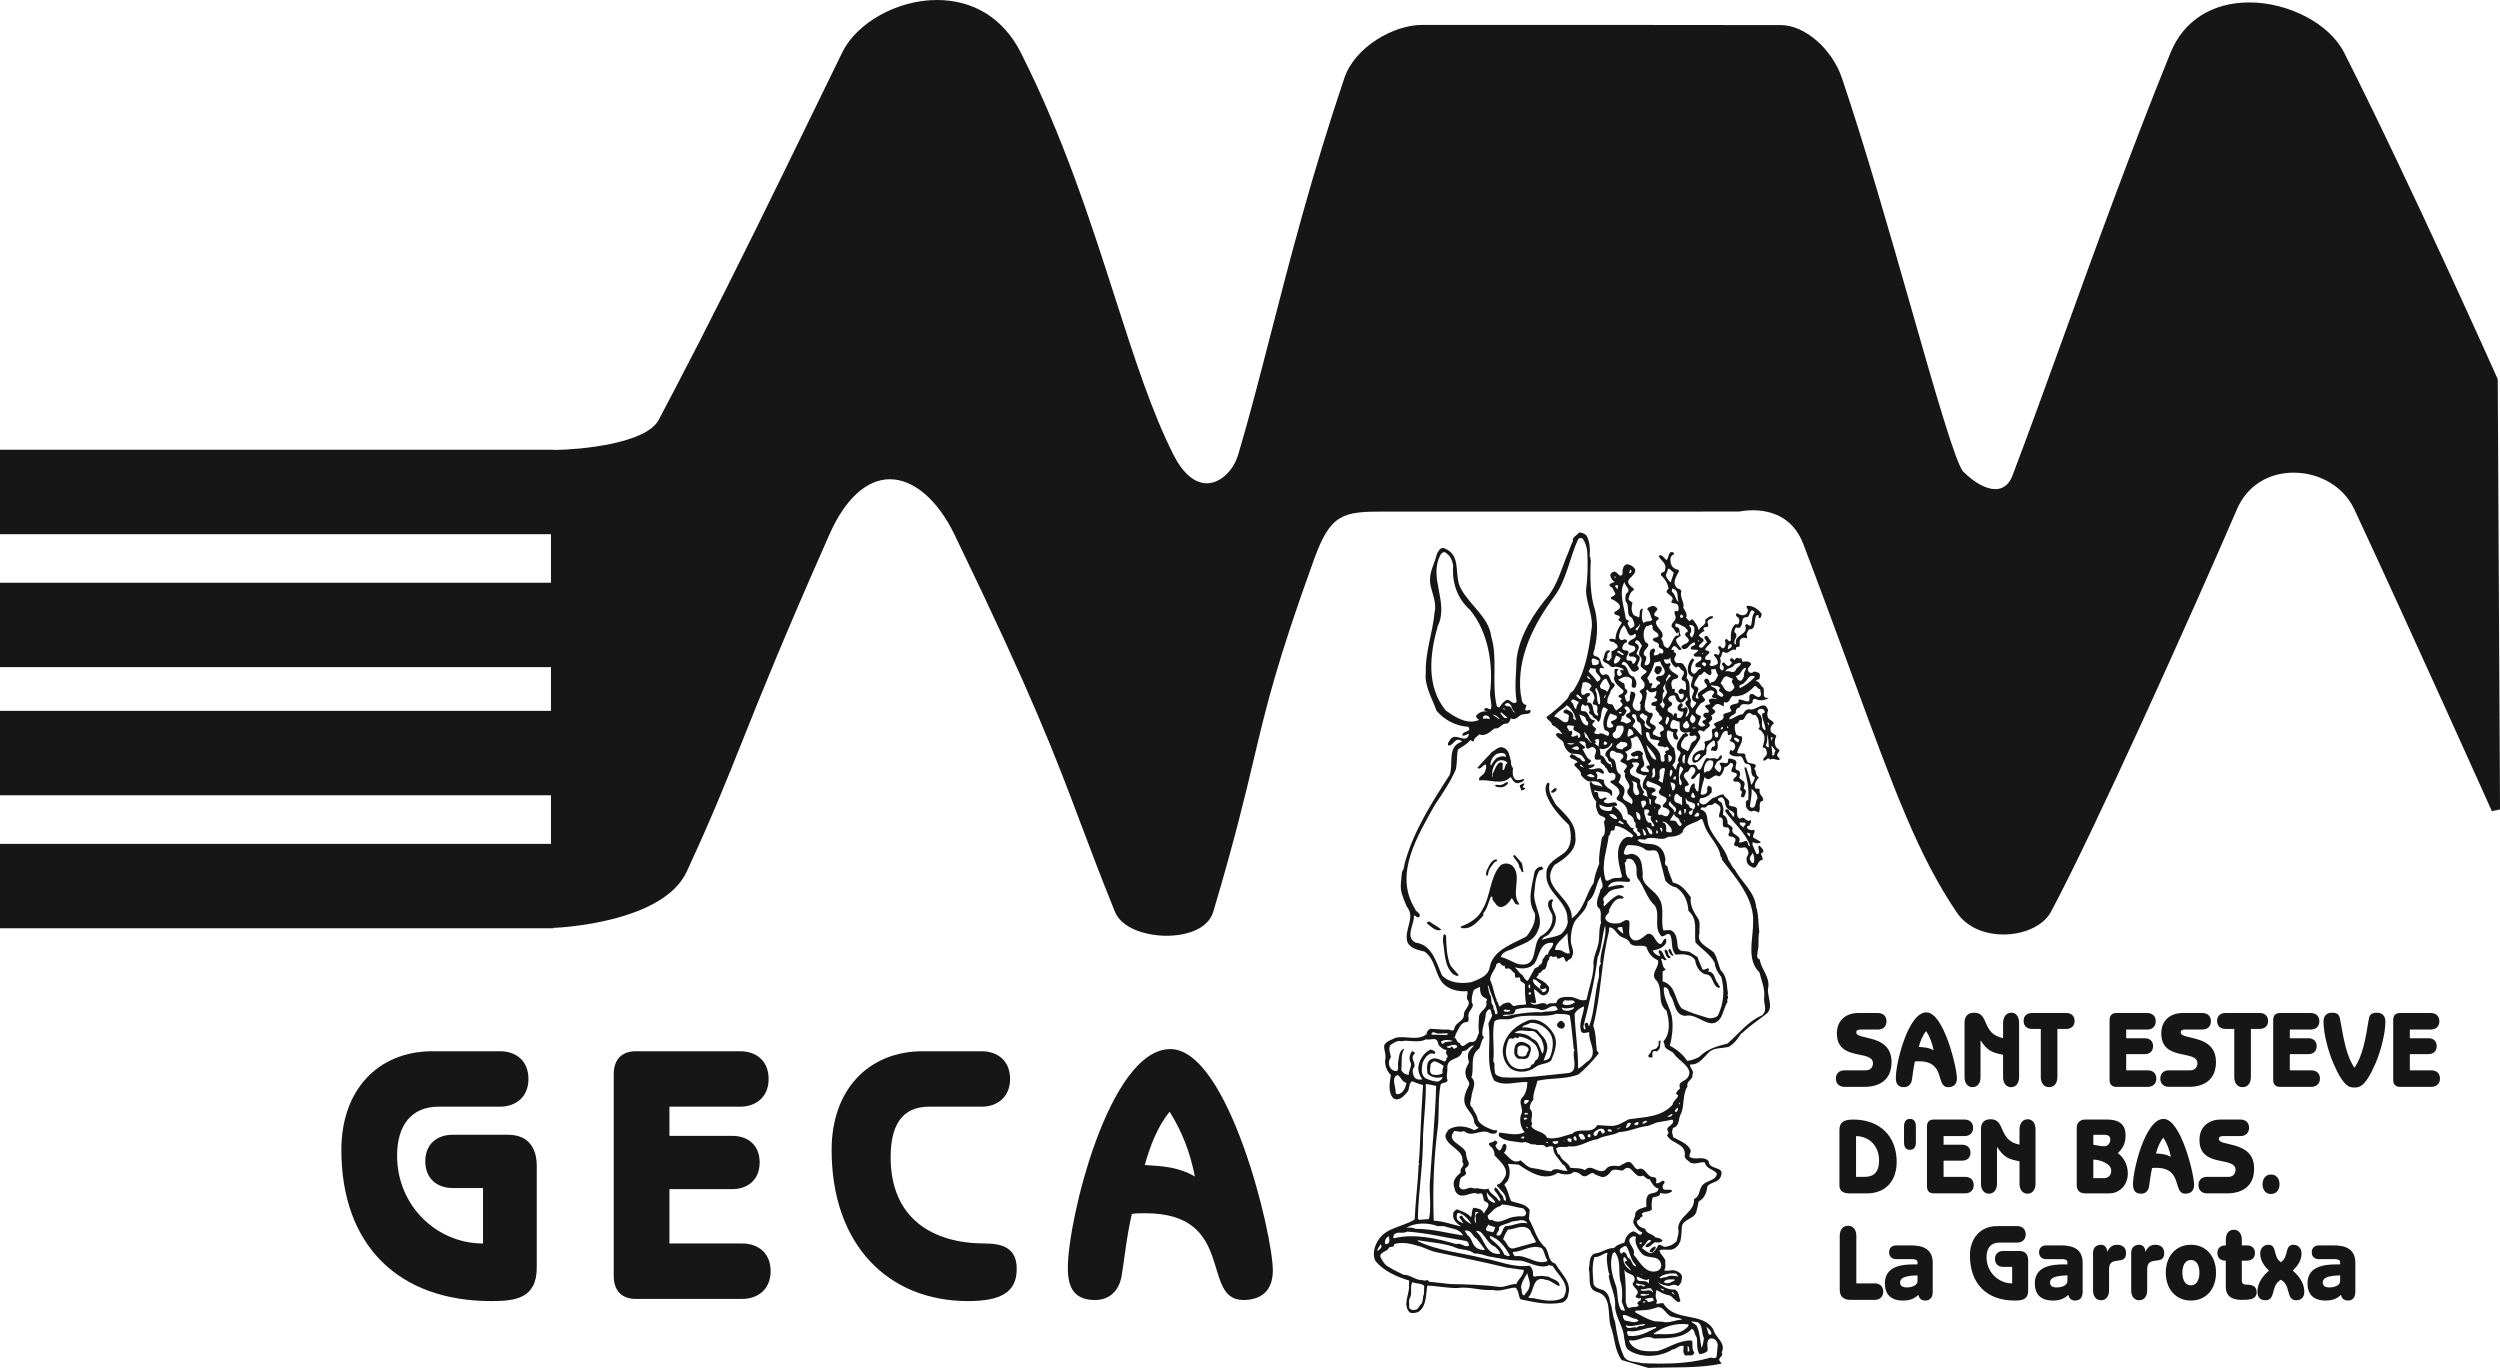 <?xml version="1.0" encoding="UTF-8"?>
<svg xmlns="http://www.w3.org/2000/svg" id="uuid-af42e360-ad04-494a-9897-40674ae30a77" viewBox="0 0 298.271 163.198">
  <path d="m298.001,45.342l-.042-.199c-.103-.232-10.449-23.394-18.297-38.889-1.722-3.4-6.583-5.963-11.31-5.963-4.422,0-7.844,2.187-9.389,6.001-4.766,11.761-8.967,23.37-12.672,33.612-2.162,5.975-4.204,11.617-6.193,16.852-.276.73-.856,1.6-2.048,1.6-1.099,0-2.451-.739-3.809-2.08-.894-.881-3.495-9.988-6.247-19.631-2.55-8.929-5.44-19.049-8.234-27.323-1.175-3.485-4.436-6.324-7.268-6.328-15.118-.022-24.242-.022-42.833-.022-3.371,0-8.008,2.608-9.27,6.349-3.874,11.475-6.508,21.701-8.831,30.722-1.306,5.073-2.54,9.865-3.82,14.165-.596,2.002-2.175,3.454-3.755,3.454-1.453,0-2.857-1.193-3.955-3.358-2.617-5.167-4.663-11.534-7.031-18.905-2.88-8.965-6.147-19.126-11.22-29.146-2.043-4.033-5.594-6.254-10-6.254-4.696,0-9.552,2.692-11.291,6.261l-6.26,12.834q-8.294,17.013-13.662,27.236l-1.977,3.764c-1.495,2.85-9.42,3.556-12.347,3.588l-.233.003v-.024H0v10.07h65.737v5.798H0v10.069h65.737v5.212H0v10.07h65.737v5.799H0v10.07h66.006v-.047l.261-.011c.523-.021,12.856-.625,15.664-6.699,3.048-6.593,4.63-10.554,6.633-15.569,2.154-5.396,4.835-12.11,10.407-24.683,1.875-4.232,4.434-6.563,7.204-6.563,2.823,0,5.698,2.459,7.693,6.579,9.421,19.467,12.034,26.417,15.059,34.462,1.177,3.128,2.393,6.362,4.092,10.558.804,1.981,3.685,2.868,6.181,2.868,2.274,0,4.927-.755,5.556-2.873,2.572-8.653,3.776-13.735,4.838-18.22,1.517-6.406,2.715-11.467,7.192-23.839,1.965-5.435,3.451-5.677,8.3-5.677l33.751.006,8.711-.014c.006-.002.646-.147,1.557-.147,2.059,0,4.781.701,6.049,4.038,2.283,6.01,4.18,11.173,5.85,15.73,5.067,13.807,7.86,21.414,12.457,28.218,1.127,1.669,3.159,2.625,5.577,2.625,2.509,0,4.773-1.072,5.634-2.667,4.931-9.126,17.09-36.159,22.227-48.091,1.171-2.718,3.692-4.341,6.745-4.341,3.163,0,6.003,1.709,7.236,4.354,6.915,14.842,16.328,35.822,16.423,36.033l.97-.207-.271-51.229Z" fill="#161616" stroke-width="0"></path>
  <path d="m136.583,138.995c2.058.127,3.997.215,5.976,1.373-.593-3.006-1.543-5.369-3.008-7.731-1.423,1.717-2.374,4.167-2.967,6.358Z" fill="none" stroke-width="0"></path>
  <path d="m60.596,135.386h-6.571c-1.859,0-3.284,1.074-3.284,3.179,0,2.062,1.425,3.179,3.284,3.179h3.604v6.614c-5.542,0-10.252-4.511-10.252-10.481,0-3.606,1.701-5.841,4.947-5.841h7.321c1.9,0,3.404-1.16,3.404-3.308,0-2.191-1.505-3.307-3.404-3.307h-8.033c-6.532,0-10.885,4.639-10.885,11.769,0,11.339,6.768,18.039,17.889,18.039,2.772,0,5.424-.257,5.424-3.995v-12.113c0-2.189-1.029-3.736-3.444-3.736Z" fill="#161616" stroke-width="0"></path>
  <path d="m88.539,148.358h-8.669v-6.485h7.481c1.859,0,3.283-1.118,3.283-3.18,0-2.103-1.424-3.177-3.283-3.177h-7.481v-3.479h8.431c1.9,0,3.402-1.16,3.402-3.308,0-2.191-1.503-3.307-3.402-3.307h-12.428c-1.78,0-2.651,1.075-2.651,2.749v24.052c0,1.675.871,2.749,2.651,2.749h12.667c1.898,0,3.402-1.159,3.402-3.307,0-2.191-1.504-3.308-3.402-3.308Z" fill="#161616" stroke-width="0"></path>
  <path d="m117.54,148.358c-6.212,0-11.279-2.921-11.279-10.308,0-3.779,1.345-6.013,4.593-6.013h6.251c1.903,0,3.405-1.16,3.405-3.308,0-2.191-1.502-3.307-3.405-3.307h-7.003c-6.53,0-10.884,4.639-10.884,11.769,0,11.339,6.766,18.039,16.264,18.039,3.961,0,5.82-1.075,5.82-3.823,0-2.018-1.03-3.049-3.762-3.049Z" fill="#161616" stroke-width="0"></path>
  <path d="m139.631,125.165c-7.323,0-12.23,20.402-12.23,26.071,0,2.062.515,3.867,3.245,3.867,1.704,0,2.85-1.074,3.166-2.835.277-1.503.594-4.768,1.228-7.431.436-.086,1.028-.086,1.623-.086,10.882,0,6.531,10.351,11.675,10.351,2.059,0,3.523-1.03,3.523-3.522,0-4.382-5.304-26.416-12.229-26.416Zm-3.048,13.831c.593-2.191,1.544-4.641,2.967-6.358,1.466,2.362,2.415,4.726,3.008,7.731-1.978-1.159-3.918-1.246-5.976-1.373Z" fill="#161616" stroke-width="0"></path>
  <path d="m224.189,138.449c0-1.753-1.19-2.878-2.746-2.905v4.864h.953c.674,0,1.793-.102,1.793-1.959Z" fill="none" stroke-width="0"></path>
  <path d="m277.121,153.016c0,.449.378.588.801.588.437,0,1.263-.167,1.276-.754v-.692c-.933.039-2.077.115-2.077.857Z" fill="none" stroke-width="0"></path>
  <path d="m249.753,138.348v2.214h1.238c.543,0,.896-.308.896-.896,0-.884-1.404-1.307-2.134-1.318Z" fill="none" stroke-width="0"></path>
  <path d="m229.807,123.013c-.425.511-.707,1.243-.884,1.896.612.038,1.192.063,1.781.407-.176-.895-.458-1.599-.897-2.304Z" fill="none" stroke-width="0"></path>
  <path d="m258.105,135.723c-.423.511-.705,1.243-.884,1.896.614.038,1.192.063,1.782.407-.176-.895-.462-1.599-.898-2.304Z" fill="none" stroke-width="0"></path>
  <path d="m251.049,136.761c.485,0,.732-.424.732-.82,0-.346-.223-.549-.66-.549h-1.368v1.189l.459.078c.271.05.554.102.837.102Z" fill="none" stroke-width="0"></path>
  <path d="m244.587,153.016c0,.449.377.588.8.588.438,0,1.264-.167,1.274-.754v-.692c-.929.039-2.074.115-2.074.857Z" fill="none" stroke-width="0"></path>
  <path d="m226.697,153.016c0,.449.378.588.801.588.438,0,1.263-.167,1.276-.754v-.692c-.933.039-2.077.115-2.077.857Z" fill="none" stroke-width="0"></path>
  <path d="m261.394,150.329c-.78,0-1.017.805-1.017,1.509,0,.705.237,1.51,1.017,1.51.777,0,1.014-.805,1.014-1.51,0-.704-.237-1.509-1.014-1.509Z" fill="none" stroke-width="0"></path>
  <path d="m223.67,153.118h-2.193v-5.669c0-.679-.342-1.204-.991-1.204-.65,0-.99.525-.99,1.204v6.412c0,.692.318,1.228,1.31,1.228h2.864c.569,0,1.015-.346,1.015-.984,0-.653-.446-.986-1.015-.986Z" fill="#161616" stroke-width="0"></path>
  <path d="m228.03,148.588h-1.804c-.472,0-.839.28-.839.819,0,.537.367.819.839.819h1.863c.318,0,.686.052.686.359v.268h-.355c-1.463,0-3.539.18-3.539,2.266,0,1.307.72,2.048,2.159,2.048.733,0,1.285-.167,1.84-.679.071.321.259.679.826.679.564,0,.884-.372.884-1.049v-3.444c0-1.613-1.096-2.086-2.56-2.086Zm.744,4.262c-.013.587-.838.754-1.276.754-.424,0-.801-.14-.801-.588,0-.742,1.144-.819,2.077-.857v.692Z" fill="#161616" stroke-width="0"></path>
  <path d="m240.951,149.252h-1.959c-.554,0-.976.321-.976.948,0,.615.423.949.976.949h1.075v1.97c-1.652,0-3.056-1.343-3.056-3.124,0-1.074.507-1.74,1.474-1.74h2.181c.568,0,1.016-.346,1.016-.985,0-.653-.448-.986-1.016-.986h-2.392c-1.946,0-3.244,1.384-3.244,3.507,0,3.38,2.017,5.376,5.331,5.376.826,0,1.616-.078,1.616-1.19v-3.609c0-.653-.306-1.115-1.027-1.115Z" fill="#161616" stroke-width="0"></path>
  <path d="m245.919,148.588h-1.805c-.472,0-.837.28-.837.819,0,.537.365.819.837.819h1.862c.322,0,.685.052.685.359v.268h-.352c-1.463,0-3.539.18-3.539,2.266,0,1.307.719,2.048,2.157,2.048.733,0,1.288-.167,1.842-.679.07.321.257.679.825.679.566,0,.884-.372.884-1.049v-3.444c0-1.613-1.097-2.086-2.56-2.086Zm.742,4.262c-.011.587-.836.754-1.274.754-.424,0-.8-.14-.8-.588,0-.742,1.145-.819,2.074-.857v.692Z" fill="#161616" stroke-width="0"></path>
  <path d="m252.582,148.511c-.554,0-.895.281-1.154.819h-.024c-.013-.563-.366-.819-.73-.819-.52,0-.956.294-.956.972v4.48c0,.653.329,1.165.956,1.165.623,0,.953-.512.953-1.165v-2.534c0-1.766,2.029-.32,2.029-1.92,0-.69-.448-.998-1.075-.998Z" fill="#161616" stroke-width="0"></path>
  <path d="m257.135,148.511c-.553,0-.896.281-1.156.819h-.024c-.011-.563-.366-.819-.73-.819-.52,0-.957.294-.957.972v4.48c0,.653.332,1.165.957,1.165.624,0,.953-.512.953-1.165v-2.534c0-1.766,2.031-.32,2.031-1.92,0-.69-.45-.998-1.075-.998Z" fill="#161616" stroke-width="0"></path>
  <path d="m261.394,148.511c-1.795,0-2.998,1.369-2.998,3.327,0,1.959,1.203,3.328,2.998,3.328,1.814,0,2.995-1.369,2.995-3.328,0-1.958-1.181-3.327-2.995-3.327Zm0,4.837c-.78,0-1.017-.805-1.017-1.51,0-.704.237-1.509,1.017-1.509.777,0,1.014.805,1.014,1.509,0,.705-.237,1.51-1.014,1.51Z" fill="#161616" stroke-width="0"></path>
  <path d="m268.02,153.271c-.352,0-.552-.153-.552-.499v-2.367h.635c.532,0,.934-.32.934-.909,0-.601-.402-.908-.934-.908h-.635v-.704c0-.653-.332-1.166-.958-1.166-.624,0-.952.513-.952,1.166v.704h-.07c-.533,0-.934.307-.934.908,0,.589.401.909.934.909h.07v3.122c0,1.076.672,1.561,1.885,1.561.885,0,1.794-.024,1.794-.921,0-.743-.555-.897-1.216-.897Z" fill="#161616" stroke-width="0"></path>
  <path d="m273.54,151.595c.568-.525,1.052-1.215,1.052-2.022,0-.728-.472-1.061-.98-1.061-1.073,0-.519,1.483-1.486,2.073-.966-.59-.413-2.073-1.485-2.073-.508,0-.979.333-.979,1.061,0,.807.483,1.497,1.048,2.022-.741.627-1.38,1.485-1.38,2.51,0,.704.379,1.024.967,1.024,1.263,0,.592-1.791,1.83-2.444,1.238.653.567,2.444,1.83,2.444.589,0,.965-.32.965-1.024,0-1.025-.637-1.883-1.38-2.51Z" fill="#161616" stroke-width="0"></path>
  <path d="m278.453,148.588h-1.804c-.472,0-.838.28-.838.819,0,.537.366.819.838.819h1.862c.318,0,.686.052.686.359v.268h-.355c-1.46,0-3.539.18-3.539,2.266,0,1.307.722,2.048,2.159,2.048.733,0,1.287-.167,1.84-.679.071.321.259.679.826.679.564,0,.884-.372.884-1.049v-3.444c0-1.613-1.096-2.086-2.56-2.086Zm.744,4.262c-.013.587-.839.754-1.276.754-.424,0-.801-.14-.801-.588,0-.742,1.144-.819,2.077-.857v.692Z" fill="#161616" stroke-width="0"></path>
  <path d="m220.616,142.379h2.158c2.066,0,3.516-1.367,3.516-3.749,0-3.086-2.028-5.057-5.168-5.057-1.143,0-1.662.32-1.662,1.242v6.643c0,.511.329.921,1.156.921Zm.826-6.835c1.556.027,2.746,1.153,2.746,2.905,0,1.857-1.119,1.959-1.793,1.959h-.953v-4.864Z" fill="#161616" stroke-width="0"></path>
  <path d="m227.872,133.496c-.458,0-.707.295-.707.922v1.844c0,.627.248.921.707.921.458,0,.71-.294.71-.921v-1.844c0-.627-.251-.922-.71-.922Z" fill="#161616" stroke-width="0"></path>
  <path d="m235.482,141.394c0-.653-.446-.986-1.014-.986h-2.583v-1.933h2.229c.555,0,.979-.333.979-.948,0-.627-.425-.947-.979-.947h-2.229v-1.037h2.512c.567,0,1.015-.346,1.015-.985,0-.653-.448-.986-1.015-.986h-3.703c-.531,0-.79.32-.79.819v7.168c0,.501.259.819.79.819h3.774c.568,0,1.014-.346,1.014-.984Z" fill="#161616" stroke-width="0"></path>
  <path d="m242.855,134.75c0-.691-.319-1.216-.931-1.216-.613,0-.98.525-.98,1.216v1.818c-2.607-.512-1.615-3.035-3.445-3.035-.706,0-1.153.372-1.153,1.179v6.527c0,.653.342,1.178.952,1.178.614,0,.958-.525.958-1.178v-4.391h.013c.846,1.243,1.297,1.434,2.675,1.703v2.689c0,.653.344,1.178.957,1.178.612,0,.954-.525.954-1.178v-6.49Z" fill="#161616" stroke-width="0"></path>
  <path d="m252.677,137.581c.638-.628.921-1.191.921-2.165,0-1.075-.568-1.843-2.194-1.843h-2.631c-.566,0-1.002.346-1.002.986v6.86c.022.629.343.96,1.083.96h2.796c1.239,0,2.218-.998,2.218-2.366,0-.999-.435-1.882-1.19-2.432Zm-2.925-2.189h1.368c.436,0,.66.203.66.549,0,.397-.247.82-.732.82-.283,0-.566-.052-.837-.102l-.459-.078v-1.189Zm1.238,5.17h-1.238v-2.214c.73.012,2.134.434,2.134,1.318,0,.587-.352.896-.896.896Z" fill="#161616" stroke-width="0"></path>
  <path d="m254.485,141.266c0,.614.153,1.152.967,1.152.508,0,.848-.32.944-.845.083-.449.177-1.421.365-2.214.132-.027.308-.027.486-.027,3.242,0,1.943,3.086,3.479,3.086.612,0,1.049-.307,1.049-1.049,0-1.307-1.582-7.874-3.645-7.874-2.182,0-3.645,6.08-3.645,7.771Zm3.62-5.543c.436.705.722,1.409.898,2.304-.59-.345-1.168-.37-1.782-.407.179-.653.461-1.385.884-1.896Z" fill="#161616" stroke-width="0"></path>
  <path d="m262.413,136.006c0,3.378,4.304,1.893,4.304,3.557,0,.383-.212.845-.847.845h-2.561c-.566,0-1.014.333-1.014.986,0,.639.448.984,1.014.984h2.406c1.783,0,3.222-.831,3.222-2.957,0-3.416-4.211-2.56-4.211-3.544,0-.307.33-.334.579-.334h2.017c.564,0,1.012-.346,1.012-.985,0-.653-.448-.986-1.012-.986h-2.373c-1.391,0-2.535.819-2.535,2.434Z" fill="#161616" stroke-width="0"></path>
  <path d="m269.942,141.292c0,.677.388,1.164,1.001,1.164.637,0,1.026-.487,1.026-1.164,0-.679-.389-1.165-1.026-1.165-.613,0-1.001.486-1.001,1.165Z" fill="#161616" stroke-width="0"></path>
  <path d="m222.458,129.669c1.782,0,3.219-.831,3.219-2.956,0-3.418-4.212-2.559-4.212-3.545,0-.306.33-.333.579-.333h2.017c.566,0,1.015-.346,1.015-.985,0-.653-.449-.987-1.015-.987h-2.371c-1.39,0-2.535.821-2.535,2.433,0,3.38,4.304,1.895,4.304,3.559,0,.383-.212.845-.848.845h-2.561c-.566,0-1.015.333-1.015.986,0,.639.449.984,1.015.984h2.408Z" fill="#161616" stroke-width="0"></path>
  <path d="m232.426,129.708c.615,0,1.051-.307,1.051-1.05,0-1.306-1.579-7.873-3.644-7.873-2.184,0-3.645,6.08-3.645,7.771,0,.614.154,1.152.967,1.152.507,0,.848-.32.945-.845.083-.449.177-1.421.364-2.214.131-.027.307-.027.483-.027,3.245,0,1.946,3.086,3.48,3.086Zm-2.619-6.695c.438.705.72,1.409.897,2.304-.588-.345-1.168-.37-1.781-.407.177-.653.459-1.385.884-1.896Z" fill="#161616" stroke-width="0"></path>
  <path d="m239.943,129.708c.612,0,.953-.525.953-1.178v-6.49c0-.691-.319-1.216-.931-1.216-.614,0-.979.525-.979,1.216v1.819c-2.605-.513-1.616-3.035-3.444-3.035-.706,0-1.156.372-1.156,1.179v6.527c0,.653.343,1.178.955,1.178.612,0,.953-.525.953-1.178v-4.391h.014c.848,1.243,1.297,1.434,2.676,1.703v2.689c0,.653.343,1.178.957,1.178Z" fill="#161616" stroke-width="0"></path>
  <path d="m244.471,129.708c.65,0,.992-.525.992-1.204v-5.746h1.073c.556,0,.979-.333.979-.947,0-.629-.424-.95-.979-.95h-4.128c-.554,0-.976.321-.976.95,0,.614.423.947.976.947h1.076v5.746c0,.679.34,1.204.988,1.204Z" fill="#161616" stroke-width="0"></path>
  <path d="m256.187,122.834c.566,0,1.012-.346,1.012-.985,0-.653-.446-.987-1.012-.987h-3.706c-.53,0-.79.321-.79.821v7.168c0,.499.259.819.79.819h3.774c.568,0,1.015-.345,1.015-.984,0-.653-.447-.986-1.015-.986h-2.583v-1.933h2.229c.555,0,.98-.333.98-.948,0-.627-.426-.947-.98-.947h-2.229v-1.037h2.515Z" fill="#161616" stroke-width="0"></path>
  <path d="m261.315,127.698h-2.558c-.567,0-1.015.333-1.015.986,0,.639.448.984,1.015.984h2.406c1.781,0,3.22-.831,3.22-2.956,0-3.418-4.21-2.559-4.21-3.545,0-.306.329-.333.576-.333h2.019c.566,0,1.015-.346,1.015-.985,0-.653-.449-.987-1.015-.987h-2.371c-1.393,0-2.538.821-2.538,2.433,0,3.38,4.308,1.895,4.308,3.559,0,.383-.212.845-.851.845Z" fill="#161616" stroke-width="0"></path>
  <path d="m269.624,120.862h-4.129c-.555,0-.977.321-.977.95,0,.614.423.947.977.947h1.074v5.746c0,.679.341,1.204.991,1.204.649,0,.99-.525.99-1.204v-5.746h1.074c.554,0,.978-.333.978-.947,0-.629-.425-.95-.978-.95Z" fill="#161616" stroke-width="0"></path>
  <path d="m275.704,122.834c.565,0,1.016-.346,1.016-.985,0-.653-.451-.987-1.016-.987h-3.704c-.529,0-.788.321-.788.821v7.168c0,.499.259.819.788.819h3.774c.568,0,1.015-.345,1.015-.984,0-.653-.447-.986-1.015-.986h-2.581v-1.933h2.227c.556,0,.98-.333.98-.948,0-.627-.425-.947-.98-.947h-2.227v-1.037h2.511Z" fill="#161616" stroke-width="0"></path>
  <path d="m283.584,120.824c-.85,0-.91.397-1.017,1.05-.317,1.958-.669,4.096-1.663,5.517-.987-1.421-1.307-3.571-1.662-5.517-.119-.653-.166-1.05-1.013-1.05-.615,0-1.015.358-1.015,1.05,0,1.485.588,3.623,1.168,4.966,1.248,2.906,1.981,2.906,2.522,2.906.544,0,1.276,0,2.527-2.906.577-1.343,1.166-3.481,1.166-4.966,0-.692-.402-1.05-1.013-1.05Z" fill="#161616" stroke-width="0"></path>
  <path d="m290.095,127.698h-2.583v-1.933h2.229c.555,0,.979-.333.979-.948,0-.627-.425-.947-.979-.947h-2.229v-1.037h2.514c.563,0,1.012-.346,1.012-.985,0-.653-.449-.987-1.012-.987h-3.705c-.532,0-.792.321-.792.821v7.168c0,.499.259.819.792.819h3.773c.566,0,1.014-.345,1.014-.984,0-.653-.448-.986-1.014-.986Z" fill="#161616" stroke-width="0"></path>
  <path d="m212.091,90.266c-.2-.303.153-.502.236-.746l-.425-.374c-.236-.432-.179-.934.047-1.354-.166-.188-.51-.269-.664-.514-.164-.374.071-.771.333-.936,0-.362-.509-.397-.663-.7-.142-.292-.142-.596,0-.888-.427-1.401-1.469.164-2.273-.139-.401.022-.566.291-.755.607-.615.012-1.079.537-1.609.607.012-.431.506-.502.757-.747.022-.315.082-.654.471-.654.143-.549.603-.42,1.041-.374.262-.046.594-.163.522-.514.166-.339.52-.034.757,0,.438.059.829-.081,1.136-.233l-.047-.047c-.828.081-.378-.747-.569-1.214-.401-.222-.391-.736-.899-.794.107-.163.275-.188.426-.234.036-.221.156-.631-.093-.748-.225-.069-.567-.28-.756,0-.156,0-.344.035-.427-.14-.366-.431.271-.596.285-.934-.215-.351-.663-.303-.993-.234-.156-.117-.048-.596-.381-.373-.247-.198-.485-.081-.614.186l-.237-.234c-.106,0-.223-.023-.283.094,0,.163.024.303.189.374.071.163-.118.221-.189.326-.356.374-.558-.268-.805-.326l-.141.14c-.106.092.013.209.093.28.142.14.13.432-.047.56-.746-.245.06-.934-.33-1.495.354-.164.095-.631.473-.748.451.526.897-.502,1.42-.186l.094-.374c.745.105.13-.654.52-.934.2-.222.459-.175.709-.094.07-.117.07-.326-.046-.42.106-.221.152-.502.33-.654.97.058.462-1.18.899-1.682.451-.175.023.444.428.327.129-.129.129-.315.188-.468-.403-.583-1.088-1.051-1.799-.981-.093.222.153.374.142.514-.037.199-.095.386-.283.514-.272.175-.663.081-.899-.093-.165-.187-.261.117-.237.234.095.082.167.21.284.233.166.281.153.608-.093.841-.072-.082-.191-.035-.284-.047-.533.456-.557,1.25-.522,1.916-.297.431-.426-.514-.71,0,.093.257.153.69-.141.934-.212.094-.295-.14-.426-.234-.096-.011-.179.013-.237.094-.025.14.035.245.141.328.107.22.013.467-.094.653-.165-.069-.472-.28-.566,0,.223.258.52.573.472.982-.201.245-.534.291-.758.326-.13-.036-.201-.105-.236-.234.047-.034.07-.117.143-.092v-.374c-.191-.129-.534.081-.663-.186-.025-.315.343-.468.52-.702-.011-.291-.353-.234-.52-.373.167-.445.544-.562.756-.982-.212-.14-.319-.444-.471-.607-.109-.141-.249-.036-.332,0-.13.269.201.467.284.701-.262.197-.355.456-.616.654-.152.011-.282-.025-.377-.141.024-.198.248-.315.377-.466.582-.432-.247-.56-.377-.888.189-.186.46-.466.71-.513-.108-.082-.167-.187-.143-.327.118-.117.262-.164.428-.14.307-.105.012-.397.048-.608.058-.42.721-.316.663-.654-.38-.14-.699.211-.948.421.225.619-.591.724-.71,1.168h-.093c-.073-.513-.38-.829-.665-1.214-.202-.093-.272.152-.426.187l-.379-.421c.224-.408-.153-.853-.332-1.168.191-.665-.461-1.214-.237-2.009-.06-.257-.401-.221-.566-.42-.533-.56-.046-1.297.236-1.822.177-.269-.153-.315-.329-.374-.583-.21-.688-.853-.617-1.354.07-.153.201-.409.426-.374,0-.117-.047-.21-.142-.28-.579-.175-.483.677-.757.934-.344-.21-.533-.759-.948-.514.156.584,1.02.841.758,1.636.061.444-.675.257-.473.701.437.385.803.981.899,1.588-.769.573.604.736.472,1.308-.531.631.522.269.664.7.058.211.106.526-.046.702l-.049-.048c-.117.024-.271-.059-.331.094-.036.198.061.339.096.514.235.537-.616.794-.428,1.308.296.186.403.573.616.794l.142-.187.093.094c-.082.105.037.304-.14.374l-.095-.094c-.58.304-.58,1.134-1.09,1.542-.72-.209-.378-.666-.803-1.121.639-.724-.533-1.203-.615-1.916-.013-.233.166-.304.33-.42.036-.351-.366-.246-.519-.468-.083-.303.295-.502.377-.747-.119-.233-.354-.374-.616-.374-.224.117-.543.105-.614.421.414.315.344.84.614,1.214-.212.351-.778.07-1.041.42-.318-.456-.201-1.273-.093-1.729-.543.035-.26.736-.473,1.074-.202-.175-.486-.151-.664-.373-.259-.432-.236-.923-.094-1.402-.152-.152-.436-.222-.472-.468.104-.385.187-.818.614-1.028.106-.281-.237-.292-.331-.467-.983-.864.593-1.122.52-1.963-.164-.374-.626-.689-1.088-.654-.425.234-.46.7-.425,1.168-.452.619-.617-.573-1.184-.234-.168.07-.285.234-.285.42.106.315.224.584.522.748l-.57.234c-.105.105,0,.233.048.326.322.035.343.432.522.654.259.374-.225.456-.427.608-.118.303.247.245.377.374.262.198.769.42.663.886-.13.305-.46.328-.663.561-.01.467.721.175.663.654-.047.035-.07.116-.142.093-.118.351.344.222.379.514-.416.585-.744,1.203-.757,1.962-.226-.058-.629-.21-.758.047.129.175.307.258.521.234.176.188.614.34.472.702-.223.163-.436.373-.709.42v.794c-.178.094-.191.431-.473.328-.047-.083-.189-.117-.142-.234.022-.025.048-.058.094-.048l.047-.514c.025-.209.354-.163.282-.42-.733-.128-.579.713-.851,1.122.13.396.688.385.851.701.178.209.499.187.664.093.341.128.899.069.994.467l-.333-.092c-.283.233.333.443,0,.701-.129.069-.343.081-.426-.094-.07-.199-.083-.525.142-.607l-.047-.048c-.817-.303-.201.69-.521,1.028.083.701.662,1.039,1.136,1.495.095.374-.353.456-.568.608-.07.303.319.211.379.42-.427.245.048.387.095.654-.142.351-.452.445-.711.701-.236-.082-.272-.339-.378-.514-.131-.408-.474-.069-.71-.373-.093-.432.129-.853.33-1.216-.023-.443.818-.746.426-1.12-.614-.163-.33-1.46-1.278-.982-.236-.082-.448-.35-.425-.653.013-.315.342-.211.52-.142v-.139c-.534-.327-.214-1.17-.947-1.308-.639-.141-.106-.725-.142-1.028.344-1.402.368-3.003.047-4.439-.602-1.741-.627-4.065-.518-5.981-.119-.128.047-.408-.145-.466.071-.771.05-1.577-.284-2.337-.141-.315-.578-.548-.993-.514-.212.315-.864.585-.71,1.028-.33.561-.484,1.296-.805,1.916-.566,1.494-1.077,3.141-2.035,4.484-1.882,2.243-3.502,4.812-3.879,7.568-.05,1.705-.284,3.459,0,5.187-.453.479-.688-.292-1.185-.234-.402.245-.614.491-.849.888-.144.023-.25-.036-.333-.142-.649-2.581.132-5.746-.662-8.268-.261-2.313-2.542-3.738-3.596-5.701-.934-1.6.131-3.913-1.892-4.812-.568-.304-.793.303-.995.607-.297,1.308-.971,2.161-.804,3.598.225,1.12.815,2.312.519,3.411-.2,2.383-1.123,4.707-1.04,7.148-.2,1.612.781,3.118,1.277,4.579.947,1.098,2.296,1.822,3.787,1.916.496.677-.711.42-.711,1.027.284.129.544-.222.804-.14-.366,1.25-1.595-.291-2.223.608-.085.209-.437.443-.237.746.474-.023.558-.431.946-.652.237-.106.544-.036.665.186-1.847.583-.96,2.639-1.469,3.971-2.128,3.294-4.236,6.6-5.3,10.326-.131.397-.095.876-.378,1.215-.07.957-.343,1.962.094,2.943.105.42.342.842.472,1.214,1.124,1.356-.413,2.733.096,4.298.402.736,1.289.889,2.033,1.075,1.207.877,1.232,2.408,1.99,3.551.721.947,1.94,1.273,3.124,1.168.058.282-.108.596-.05.934.639.713-.388,1.181-.377,1.869.046.783-.971.875-1.135,1.635-.047.398-.439.234-.663.141-.77.036-1.421-.059-2.225-.094-.226.141-.451.364-.428.655-1.11.842-2.4.141-3.69.422-.486.245-1.172.407-1.373.932-.022.62.247,1.053.143,1.59-.13.665.154,1.472.661,1.914-.153.888-.39,2.207.38,2.851.708.268,1.218-.409,1.609-.842.283-.373.118-1.075.567-1.261.403.221.851.316,1.279.466-.133,2.011-.249,4.136-.334,6.215-.058.911-.058,2.138-.189,3.083.037.094.155.165,0,.234-.081,2.197-.389,4.299-.472,6.494-1.419.9-3.407.947-4.353,2.477-.463.736-.722,1.682-.334,2.476.973,1.181,2.509,1.881,4.025,2.336.012.245-.036.514,0,.748-.036,1.05-.793,2.207.093,3.083.367.094.78.046,1.089-.14.946-.771.781-2.01.993-3.085,1.126.025,2.485.327,3.643.28,1.386-.198,2.805.363,4.167.234.875.245,1.82-.245,2.697-.28.425.339.306.982.613,1.402,1.645.339,3.255.736,5.018.374.39-.198.649-.549.663-.935.473-1.495-.901-2.546-1.515-3.691-.911-.255-.745-1.296-1.183-1.914-1.113-.911-1.313-2.279-1.988-3.411l.092-1.074c-.473-.784-1.453-.784-2.224-1.075-.295-.643-.378-1.367-.804-1.963l.38-.42c.365-.596.318-1.484.046-2.056l1.277.092c1.324.888,3.065,2.056,4.685.981.476.175,1.1.27,1.609.094.404-.421.982-.048,1.278.232.485.316.83-.268,1.279-.326.353.27.768.398,1.182.514.463-.036.781-.386,1.042-.748.403-.315.851-.023,1.373-.046,1.088-1.122,1.277,1.133,2.411.607.249.142.428.481.758.422.284.456.533,1.029,1.088,1.121-.165.829-1.134.269-1.372,1.028-.176.386-.058.784-.093,1.168-.499.129-1.076.245-1.326.748.084.479-.343.759-.189,1.261.247.386.557.9,1.041,1.029-.249.758-.711-.246-1.184-.094-.555.257-.852.736-.946,1.309-.428.164-.899.233-1.232.654-.873-.036-1.478.585-2.319.654-.734.316-.544,1.158-.709,1.87.273.922-.273,2.324.948,2.709,1.856.456,1.266,2.756,1.655,4.065.508,1.331.461,2.943,1.326,4.065l3.17.934c2.828-.105,6.071.081,8.754-.514l-.283-.374c-.118-.385.592-.537.283-.935.57-1.191-.767-1.774-.992-2.756-1.267-2.161-4.59-.829-5.964-3.131-.259-.069-.59.106-.851.048l.094-.328c-.224-.407-.177-.934-.048-1.308.452.292.982.572,1.564.654.414.198.602.654,1.04.794.118.036.212-.105.237-.187-.201-.443-.131-1.039-.662-1.308-.828.059-1.585-.386-2.036-.888.391.292.851.397,1.325.468.342-.117.711-.27,1.042,0,.401-.153.52-.679.52-1.123-.061-.432-.532-.641-.9-.747-.378-.069-.873.142-1.231,0,.262-.362.095-.723.142-1.167-.166-.479-.59-.724-.709-1.215.437-.187.956-.023,1.466-.092.533-.152.851-.539,1.042-1.028.129-.585.129-1.156.19-1.822.331-.911,1.596-.794,1.75-1.822.109-.375.165-.724.238-1.075.71-.339.97-1.145,1.042-1.822.471-.537,1.347-.421,1.607-1.168.508-1.309-1.384-.655-1.467-1.823-.652-.7-1.586-.034-2.272-.512-.072-.247.155-.479.143-.748-.309-.852-1.35-1.156-2.085-1.588-.046-.188-.094-.479-.141-.561.023-.175,0-.34.141-.561.853-.233.546-1.191.947-1.729.393-.957.154-2.347.758-3.223-.213-.62.758-.865.569-1.356.318-.525-.404-.863-.239-1.261,1.005.105,1.587-.829,2.178-1.402.628-.654,1.61-.466,2.414-.7.649-.362,1.112-1.004,1.513-1.636l.049.048c.933-.947,1.962-1.566,2.981-2.382.826-.807.022-1.965.142-2.991.307-1.295-.817-2.242-.993-3.458-.509-.128-.226-.769-.237-1.027.201-.69-.014-1.613.187-2.243-.151-1.04-.058-2.067-.378-2.99-.167-1.799-1.726-2.944-2.557-4.485-.343-.293-.472-.76-.756-1.122-.414-1.53-1.761-2.546-2.32-4.017-.329-.689.048-1.718-.993-2.01.013-.443.413-.117.664-.28.189-.456.733-.058.947-.466.212-.071.319.116.473.186.65.397-.036,1.063.141,1.496.568,0,.392.502.427.841-.023.374.367.385.614.374.238.245.249.525.048.794.013.42.367.211.614.374.486.256.083.606.048.886.118.117.191.234.428.188.27.432.817-.059,1.086.234.272.408.297.677,0,1.074-.059.385.036.875.473,1.074.9.655.711-.758,1.42-.747.082-.303-.13-.502-.189-.748.071-.116.189-.128.283-.186.072-.339-.271-.583-.474-.794-.129.069-.151.234-.093.328.025.21.191.665-.143.7-.212-.048-.189-.28-.283-.42-.083-.34-.438-.69-.235-1.028l.047.046c.295.13.614.176.898,0-.165-.198-.604-.374-.898-.56-.166-.397.318-.631.093-.935-.093-.012-.165.023-.235.046-.239-.034-.559-.081-.617-.326-.012-.14.177-.27.285-.188.022-.199.32-.491.141-.701-.532.397-.708-.631-1.231-.14-.447-.186-.378-.583-.378-1.028.013-.642-.72-.292-.992-.654.282-.631-.462-.748-.615-1.214-.473-.082-.77.303-1.183.374-.533.151-1.054,1.366-1.704.514-.023-.188.023-.34.141-.468.545.011,1.03-.326,1.325-.7-.036-.222.083-.491-.095-.654-.131.011-.213-.223-.33-.094-.307.374.13.701-.378.981-.191.025-.367.165-.521-.046.106-.688.272-1.354.474-2.009.625.83,1.078-.596,1.703-.048.404-.174.58-.688.663-1.121.332-.046.508-.245.711-.514.758.081-.047.712.142,1.074l.521.14c.354.327-.225.526-.332.794.06.468.593.036.757.374.32.234-.012.654.094.888.426.175-.01.526.095.747.096.083.298.177.38,0,.129-.373.388-.665-.05-.933-.033-.198.063-.34.097-.514.023-.456-.451-.503-.664-.794.142-.28.142-.561,0-.842-1.016-.128.237-1.12-.71-1.354-.189-.048-.45-.186-.615,0,.109.888-.685.175-.992.467-.036.106.058.152.095.234.176.257.083.62-.095.841-.25-.116-.557-.373-.615-.653.152-.198.224-.737.662-.794.141-.163.32-.397.187-.562-.353-.046-.248.468-.614.42-.401-.245-.733.106-1.135-.139-.392.314-.474.911-.758,1.354-.355.245-.355-.223-.521-.374-.224-.246-.472-.129-.757-.094-.094-.128-.284-.209-.284-.374.129-1.052.982-1.798,1.469-2.757.164-.326-.083-.596-.237-.841.177-.397.507-.046.757-.046.069-.386,1.042-.538.52-1.028l.427-.421c0-.151.035-.338-.143-.419l.474-.376c.143-.291-.224-.373-.33-.56l.426-.42c.367-.186.652.117.947.234.093-.14-.106-.385.093-.514.652.222.57-.514.993-.748.38.129.783-.023,1.138-.093.543-.234,1.063-.608,1.466-1.076.307-.034.345.374.664.374,0,.351.247.654-.047.888-.38.187-.594-.316-.947-.326-.558.057-.109.652-.38.886-.459.071-.852-.327-1.23-.186.225.596-.582.42-.853.654-.305.198-.093.408.048.654-.271.293-.721.176-.994.467.247.888-.851.655-1.135,1.168l.141.14c.048.094.189.257,0,.328-.674.058-.189.642-.33,1.028-.131.607-.806.314-.947.654.166.268.094.677-.049.935-.425-.083-.981.186-1.277.606-.106.293-.223.654.095.888.568-.023.887-.525,1.231-.888.307-.023.188-.374.284-.56-.132-.596.365-.888.804-1.214.295.046.119.362.237.514-.059.152-.25.291-.378.234-.013.163-.249.291-.096.467.25-.105.499.21.663-.094.178-.327.095-.688.048-.98.569-.339.354-1.169,1.089-1.309.297.047.012.397.236.514.154.082.19-.14.33-.094.166.245-.023.572-.187.794.223.094.507.163.612.421.143.245-.021.642-.283.794-.036-.048-.118-.071-.094-.141-.235-.011-.189.246-.282.374.2.387.66.363,1.04.42.64-.233.569.549.899.842,1.195.034.247,1.354,1.134,1.635-.094.328-.271.783-.472.888-.082-.723-.379-1.367-.568-2.056h-.236c.295,1.239.603,2.464.471,3.879-.438.023-.235.537-.282.748.117.291.342.619.711.607.329-.186.578.036.803.14.366-.409-.176-1.308.521-1.402.176-.502-.579-.734-.377-1.308-.119-.291-.38-.011-.57-.233-.13-.537.19-.899.474-1.262-.474-.198-.237-.69-.568-1.027.665-.842-.686-.422-.852-.888-.07-.247-.259-.445-.188-.748-.177-.397-.769-.012-.996-.28.12-.666.736-1.191.57-1.916-.238-.035-.462-.104-.663-.234-.192-.42-.238-.84-.141-1.261.366-.012.39-.257.566-.514.628.21.555-.573.947-.748.355-.245.522.351.851.14.237.175.308.386.427.655-.025.419.343.735-.047,1.075.297.046.426.291.614.514.32.584.012,1.191-.094,1.681h.142c.308.094.38.443.38.748-.061.362-.509.443-.428.794.345.14.51-.537.805-.094.38-.28.758.14,1.135,0,.071-.186-.153-.245-.236-.374Zm-5.159-14.857c.025-.21.011-.432.238-.561.093.082.249.036.377.047.557-.363,0-1.343.948-1.262.33-.187.284-1.25.851-.607-.355.443-.282,1.063-.425,1.589-.261.21-.475-.421-.709,0,.458,1.18-1.363,1.04-1.09,2.196-.024.058-.093.046-.143.046-.295-.595.604-.934-.046-1.448Zm-.426,1.448c.153.024.106.28.046.374-.141.059-.247.234-.426.234.061-.234.038-.619.379-.608Zm-7.147-7.382c-.297-.14-.461-.513-.616-.794l.287-.84c.247-.024.448.385.661.467-.036.362-.296.747-.331,1.167Zm.094,1.122l.047-.374c.864.117.558,1.04.758,1.589-.413-.269-.319-.899-.805-1.215Zm-4.97-2.617c.096-.035.179.046.143.14.06.14-.093.246-.19.28-.13-.14.037-.28.046-.42Zm-1.843.748c.012.069.13.011.094.092v.141h-.094v-.233Zm.378,1.589c-.082-.117-.318-.234-.33-.421.106-.035.189-.128.33-.093v.514Zm6.767,84.097c-.083.093-.307-.141-.331-.234.201-.082.213.165.331.234Zm-1.231-.514c-.142.175-.436-.105-.424-.187.142.059.305.069.424.187Zm10.555-52.14c.189.327.236.782.143,1.168-.298.141-.392-.211-.474-.42-.083-.27.225-.503.331-.748Zm-.285-2.196c-.083.048-.036.152-.046.234-.155-.059-.32-.268-.332-.468.131.059.343.048.379.234Zm-1.23-1.448l.617.046c.176.234-.178.351-.192.562-.166-.153-.579-.339-.426-.608Zm-2.556-2.897c.155-.011.322-.175.474-.046.46.408.153.968.662,1.355.321.234.865.362.711.794v.094h-.143c-.082-.247-.411-.456-.471-.748-.143-.129-.262-.14-.427-.046v.186c.98,1.39,2.438,2.546,2.981,4.159-.459-.025-.129-.794-.661-.608-.215.105-.499.176-.712.14.533-.922-1.134-.794-.711-1.681-.165-.269-.353-.363-.614-.514-.011-.432-.104-.911-.567-1.076.036-.374.153-.899-.093-1.214.116-.385-.735-.362-.428-.795Zm-.661-4.391c.106.456-.118.945-.522,1.214-.272-.199-.426.397-.569,0-.034-.572.32-1.706,1.091-1.214Zm-.333-10.28c.25-.139.118-.455.094-.653.143-.106.38.011.522-.094.117.245.141.525.331.747-.191.35-.331.854-.806.842l-.141.186c-.118-.128-.106-.665-.521-.607-.521.316.167.596.143.935-.355.362-.899.479-1.135.934l.142.514-.33-.046c-.192-.48.826-1.238-.144-1.449l-.093-.28.046.048c.083-.399.38-.713.569-1.076.318.025.378-.256.615-.42.237.14.414.432.709.42Zm-.994-2.663l.189.046c-.036.083-.129.035-.189.048v-.094Zm.473,1.496c-.036.046-.119.069-.094.14-.166-.035-.237-.152-.379-.281.013-.385.675-.209.473.142Zm-.897-3.038c.046.012.118.152.046.187h-.095l.048-.187Zm-1.043-1.775c.249-.023.567.094.567.374.06.432-.071.84-.282,1.121-.156-.129-.297-.21-.238-.467.202-.176.191-.55.046-.748.026-.117-.259-.163-.093-.28Zm-.995-1.261c.154.035.215.198.237.327-.105.036-.237.14-.33.046-.108-.128-.013-.315.093-.373Zm-.899,3.784c.403-.069.544.725.946.374-.259-.385-.707-.759-.66-1.214l.565-.42c-.296-.351.061-.969-.565-1.028-.156-.081-.11-.304-.047-.421.376.012.756.315,1.133.467.047.198.463.315.237.561-.166.012-.154.152-.283.234.046.362.509.444.474.842-.262.432-.674.28-.901.7.143.385.58.28.805.046.178-.268.462-.502.757-.606.047.094.108.163.095.28-.178.176-.591.163-.519.514.235.198.661-.012.899.186-.192.245-.368.269-.57.514.107.549,1.183-.153.899.608-.223.268-.828.385-.663.794.167.233.686-.093.663.28-.425-.165-.71,1.156-1.183.28-.083-.479.106-.959.378-1.354-.083-.071-.153-.188-.282-.14-.439.454-.617,1.191-.426,1.729.118.163.284.431.519.42.023.387-.307.794-.189,1.215.06.14.224.246.331.374,0,.444-.46.841-.095,1.262l.378.234c-.059.28-.32.467-.472.701-.285-.27-.272-.608-.143-.982-.451-.723.154-1.998-.568-2.663.213-.502.046-1.097-.283-1.494-.32-.631-.887.092-1.137-.608-.152-.374.567-.782-.094-.98-.011-.071.083-.106.047-.188-.071-.163-.166-.023-.284-.046-.071-.198.107-.338.237-.468Zm2.226,9.718c.141.046.271-.093.378,0-.024.175-.308.058-.378.094v-.094Zm-.189-1.262l.141-.327c.354.28.591.549.282.934l-.189.14c-.296-.117-.436-.502-.235-.748Zm-1.798-.467c-.274,0-.202.303-.381.42.263-.584-.97-.338-.472-1.074.213-.094.543-.339.378-.607-.177-.06-.391-.234-.424-.422.093-.374.579-.514.851-.374-.025.444.507,1.122.993.654.201-.198.319-.303.378-.56.036.094.131.257.095.42-.818.491.557.899.096,1.636-.049.186-.179.303-.333.373.048-.443.416-.713.141-1.167-.259-.059-.471.315-.71.046.201-.071.309-.316.143-.468-.036-.081-.132-.035-.19-.046-.214.188-.413.386-.33.702.116.233.376.326.661.28.061.233-.083.49-.237.701-.153.105-.366.105-.519,0-.047-.234.118-.409-.141-.514Zm.897,6.681c-.129.385-.532.723-.378,1.168.142.314.296.456.094.794l-.19-.187c-.058-.619-.106-1.472.095-2.103.189.048.296.165.378.328Zm-.045-1.542c.093-.058.142-.221.282-.186l-.093,1.074c-.39-.117-.214-.619-.189-.888Zm-.095,4.907v.981c-.249-.374-.948-.176-.948-.795-.011-.186.061-.444.239-.608.328.023.376.397.709.421Zm-2.32,2.989v-.092c.485,0,.723.454.994.747.082.152.106.327.094.514-.189.036-.483.046-.661-.094-.025-.351.118-.968-.428-1.074Zm-.067,1.214c-.084-.176-.207-.365-.263-.56.472-.049.221.304.263.56Zm-.36-2.102c-.236-.14-.033-.362-.093-.513.107-.223.391-.282.285-.608-.239-.28-.546-.071-.711-.42-.037-.315.486-.503.093-.748-.188.023-.343-.036-.473-.14-.036-.339.722-.27.426-.654-.305-.397-.817.023-1.04-.468-.023-.209.024-.42.188-.514.474.28,1.16.363,1.563.794l-.285.514c.109.725,1.279.386.851,1.216-.165.186-.459.362-.33.606.284.082.605.176.758.468.071.268-.108.42-.237.607-.402.117-.581-.28-.995-.14Zm-.33,1.822c.129.036.224.176.19.328-.036.081-.131.035-.19.046v-.374Zm0-1.214c.129.036.165.094.142.234-.023.058-.095.046-.142.046-.024-.092-.176-.209,0-.28Zm-.568.561c.038-.117-.046-.209-.141-.234-.52.06-.544-.688-.711-1.074v-.514c.214.025.543-.069.568.188.094.234-.377.28-.143.514l.427.14c-.355.374.285.746.332,1.12-.07.094-.368.048-.332-.14Zm0,1.168c-.402-.069-.366-.584-.614-.84.295-.048.543.232.662.42.025.163.129.28-.047.42Zm5.253,12.894c.781.818,1.727,1.379,2.273,2.383.059.666.401,1.249.803,1.728.427,1.6.285,3.202-.426,4.626-.295.246-.735.326-1.088.28-1.087-.338-2.211-.631-3.219-1.168-.863-1.028-.66-2.746-2.271-3.224v-1.168c.13-.092.272-.14.378-.28-.448-.198-.353-.794-.566-1.214.248-.198.413.386.663.046-.391-.28-.344-.911-.804-1.12-.368.233.083.479.048.747-.404-.093-.746-.327-.9-.701.579-.069,1.324-.316,1.609-.935-.036-.15.083-.374-.096-.466-.344.082-.272.571-.613.653-.688-.21-.676-1.424-1.564-1.213-.484.373-.969.899-1.608.747-.876-.491-.39-1.448-.521-2.289-.484-.397-.862.316-1.372.28-.52.036-1.205.011-1.469-.514-.129-.526.557-.596.428-1.122.345-.596.697-1.484,1.61-1.307l.141-.142c-.168-.221-.556-.351-.805-.234-.592.305-1.04.794-1.513,1.263-.251-.176.081-.408-.096-.607-.214-.432.38-.69.569-1.028.507-.479,1.264-.409,1.892-.608.023-.186-.189-.186-.284-.28-.545-.023-1.125.141-1.658.28.403-.993,1.587-.642,2.511-.654.458-.303-.239-.432-.239-.701-.237-.467-.119-1.086-.283-1.588.201-.048.212-.257.235-.42.393-.165.818.046.947.42.463.607.071,1.204.38,1.868.826,1.016,1.029,2.325,2.035,3.225.72,1.05-.203,2.638.804,3.69.413.082.652-.503,1.041-.188.368.795.012,1.706.664,2.383.792-.104,1.857-.104,2.317.655.07.69.522,1.437,1.184,1.681,1.077,0,.768,1.391,1.655,1.635.275-.174-.093-.326-.093-.514-.485-.443-.32-1.4-1.184-1.448-.023-.128.224-.268,0-.374-.259-.022-.451.269-.711.093-.142-.443-.425-.945-.566-1.448l-.948-.607c-.532-.21-1.242.118-1.419-.654-.107-.736-.06-1.659-.9-1.962l-.805.046c-.367-1.157.177-2.698-.472-3.738-.522-1.134-2.226-1.624-1.989-2.99-.095-.947-.047-2.08-1.136-2.383-.379-.163-.864.35-1.134-.094.059-.362.188-.748.472-.98.721.011,1.562.034,2.129.56.58.327,1.279-.328,1.562.56l.805,3.13c.333.385.768.725,1.28.794.98.654,1.406,1.693,1.467,2.802,1.207,1.064.637,2.384.85,3.785Zm-8.613-1.074c-.307-.129-.45-.374-.711-.608.072-.233.38-.128.57-.187l.141.795Zm-2.65,3.551c-.451.491-.153,1.086-.285,1.729-.496,1.81-.484,3.994-1.135,5.747l-.046.046-.143-.421c-.153-.023-.282.023-.376.141l.14.608c-.248.105-.213-.164-.285-.28.664-2.664,1.373-5.421,1.706-8.27.508-1.029.532-2.583.898-3.831.238,1.599-.589,2.872-.566,4.438l.093.093Zm-3.832,13.083c-2.806.268-5.254.677-8.0.514-.377-.129-.947-.234-.851-.794-.129-.351.083-.829-.189-1.122.189-1.473-.192-3.236.141-4.767.604-.454,1.384-.081,2.082-.326,1.622-.677,3.68-.023,5.3-.56.581.035,1.066-.036,1.61.186.224,1.332.318,2.675.473,4.019.215.082,0,.222,0,.327-.118.759.545,2.266-.566,2.524Zm-4.924,6.587c-.141.036-.141-.047-.189-.142.117-.127.189.036.189.142Zm-.424-1.028c-.095-.059-.036-.188.046-.234.141-.036.223.059.329.093-.046.128-.235.141-.376.141Zm.046-.608v-.187c.13.011.283-.036.378.046v.141h-.378Zm.141-1.262c-.282.035-.222-.363-.093-.467.153.011.343-.036.474.046-.023.188-.238.327-.38.421Zm3.644-17.614c.048.093.083.21.19.28.262.036.403-.223.662-.188.214.164.143.56.426.56.109-.326.604-.28.616-.7.285-.467-.048-1.052-.142-1.541-.07-.819.07-1.822.427-2.524.519-.795,1.466-1.378,1.559-2.383,1.091-.899.865-2.021,1.564-3.036-.07.502.565,1.132-.047,1.588-.083.643-.594,1.274-.332,2.056.65.432.237,1.261.426,1.868-.318.759-.153,1.706-.332,2.523-.177.829-.708,1.763-.567,2.663-.07,1.368-.567,2.675-.851,4.019-.687.234-1.135-.221-1.799-.328-.698,0-1.574-.127-1.799.702-.389.152-.78-.116-1.087.234-.64-.595-1.373.385-1.987-.234.165-.152.566.28.661-.14-.083-.502-.225-.97-.237-1.495.452.198.875,1.074,1.47.607.305-.21.401-.619.282-.889-.33-.525-.935-.805-1.469-1.074,0-.221.38-.303.237-.561.368.082.392-.479.711-.42.392-.328.191-.924.568-1.216-.047-.186.059-.315.19-.42.176.165.461.165.662.047Zm-.141-.747c.036-.876.958-1.309,1.466-2.011.036.82.109,1.567.285,2.384-.451.211-.804-.35-1.277-.374h-.474Zm.806,6.867c.458.198,1.003.036,1.464-.046-.046.326-.401.291-.612.42-.333.013-.699.036-.851-.28v-.093Zm-5.538.234c.886-.27,2.105-.316,3.028.046.722.141,1.053-.631,1.798-.42l.237.374c-.436.315-1.288.152-1.892.326-1.042-.058-2.164.081-3.123.234-.509.058-.947.269-1.516.187v-.093c.582-.152,1.395.198,1.469-.654Zm-1.421.14c.154-.303.476,0,.758-.093.095.246-.188.141-.282.234-.155-.046-.357.012-.476-.141Zm3.172-2.71c-.023.024-.049.059-.096.047-.141-.093-.141-.374,0-.467.179.047.061.279.096.42Zm.095.656c0,.046.01.116-.047.139-.097.011-.18-.012-.238-.092-.058-.188.345-.293.285-.046Zm1.846-.422c-.06.188-.263.245-.429.28-.365-.655-1.206-.794-1.182-1.543.459-.034.614.399.993.561-.106.128-.166.28-.141.467.224.445.794-.303.759.234Zm.187-4.206c-.365-.163-.353.362-.615.514-.083.28-.036.654-.425.702-.034.314-.404.268-.568.466l-.805,1.448c-.449-.105-.449-.7-.899-.888-.165-.186-.448-.572-.661-.746.862.245,1.822.221,2.411-.514.582-.936.605-2.593,2.179-2.383.024.548-.593.818-.617,1.4Zm-3.925,2.243c.011.211-.108.386.139.514.143-.013.438-.164.474.093-.093.537.629.362.569.887-.023.76.023,1.496.142,2.197-.462.07-.994.035-1.371.187-.355.035-.392-.374-.71-.42-.416.023-.806.174-1.043.514-.26-.141-.129-.527-.426-.702l.047-.092c-.354-.737-.425-1.671-.805-2.43.024-.713.652-1.18.758-1.869.12-.117.26-.164.426-.14.131.174.297.42.567.327,0,.106-.011.339.191.374.508-.234.65.375,1.043.56Zm-2.085,4.719c-.436.479-.213-.361-.472-.42l-.047-.468c-.307-.209-.192-.746-.285-1.121-.273-.42-.248-.84-.379-1.262h.094c.295,1.122.934,2.254,1.088,3.27Zm7.763-1.074c-.036-.223.129-.432.329-.467.403.174.935-.188,1.137.28-.404.256-1.019.444-1.467.187Zm2.555.28c-.034.923-.721,2.056-.331,3.036.249.28.638.036.946.046-.107,1.227,1.078,2.453-.094,3.41-.365.199-.781.725-1.229.936,0-2.244-.357-4.451-.426-6.541.234-.432.697-.736,1.134-.888Zm3.312-23.408c-.413.176-.791.094-1.184-.094-.234-.186-.328-.362-.282-.606.437.291,1.042.432,1.562.233-.037.151-.132.28-.096.467Zm.663,1.028c-.448.14-.734-.268-.993-.514.39-.211.852.117.993.514Zm-1.04,2.009c.367-.092.024-.759.568-.607.285-.106.024-.444.285-.561.804.117,1.478.631,2.08,1.122-.035.117-.106.245-.236.28-.32-.222-.734-.013-.947.186-1.111,1.133-.522,3.107-.141,4.486-.273.268-.663.057-1.042.186-.332,0-.911.665-.995-.047-.496-1.706.285-3.48.427-5.045Zm1.135-1.589l.189-.234c.119.163.475.234.475.468-.25-.023-.484-.153-.663-.234Zm1.846.702c-.428.046-.566-.468-.805-.655.083-.339-.319-.315-.472-.467-.024-.654-.629-1.145-1.09-1.542.13-.034.309.081.379-.094.07-.163-.117-.222-.189-.326-.51-.036-.934.292-1.373-.046-.06-.269.296-.246.333-.468-.227-.221-.44.153-.711.094-.534-.14-.037-1.016-.712-.794-.082-.048-.036-.153-.046-.234.638.292,1.668-.069,1.988.654h.093c.072-.222.083-.527-.093-.702-.426-.245-.912-.56-.852-1.167-.261-.035-.556-.269-.803-.048-.085-.303.187-.525-.143-.794v-.094c.298-.221.569.2.899.188.096-.105.035-.28-.048-.374-.471-.665-1.146.071-1.751-.233.238-.106.628-.129.757-.468-.212-.14-.508.071-.804,0,.035-.257.404-.234.333-.56-.535-.153-.688-.865-.996-1.308.118-.048.355-.071.285-.28l-.664-.514c.048-.269.343-.081.522-.093.165-.059.106.14.235.186-.011.247-.011.491.189.654.284,0,.499-.327.805-.14.65.422-.273,1.087.237,1.448h.615c-.307.526.533.537.473.934.368.117.227.526.615.702.224-.176.426-.013.616.14.036.291-.011.677-.331.701-.143-.058-.25.094-.285.188.426.408,1.194.642,1.088,1.401-.131.28-.555.525-.189.794.735.292,1.183.819,1.183,1.636.416.104.781.49.757.888.428.128-.071.747.428.84-.061.069-.047.186-.047.28.178.163.425.222.378.514-.106.081-.236.104-.378.092.06-.431-.698-.467-.427-.933Zm-4.685-6.261v.14c-.295.117-.605-.012-.853-.14-.023-.129.191-.129.284-.187.249-.093.368.152.569.187Zm-.332-10.7c-.045.142-.305.28-.237.514.357.153.497.445.569.795.129.351-.592.911.141.936.509.221-.036.805.33,1.12l-.093.188c-.887-.269-.143-1.73-1.325-1.589.391-.246-.189-.62.284-.748.07-.082.19-.153.143-.28-.086-.176-.287-.06-.428-.094-.179.163-.344.292-.569.14-.189-.537.106-.865.095-1.354.274-.223.887-.036,1.088.373Zm-.521-1.167c.237-.07.237.234.38.28v.092c0,.06-.497-.198-.38-.373Zm1.088,1.401c.357.549.499,1.308.428,1.916-.084.046-.131.034-.192-.048-.273-.467-.036-1.144-.378-1.589.118-.069-.047-.326.142-.28Zm-1.703,1.308c-.368.094-.496-.198-.711-.374l.143-.186c.212.14.425.351.567.56Zm.662,3.084v.093c-.662-.069-.816-.84-.993-1.355.331.211.794.198.805.702.188.163.366.326.188.56Zm.522,2.148c-.344-.023-.451-.596-.804-.654l-.143-.654c.46.293.52,1.005.947,1.308Zm-1.326-1.728l-.283-.234.143.094.141.14Zm-.283-3.177v.186c-.224.175-.238.456-.285.702-.366-.152-.222-.666-.614-.888.142-.596.605-.023.899,0Zm-.568,1.401l.283.748c-.141.023-.248-.036-.33-.14.036-.339-.047-.677-.33-.841-.201-.06-.428-.374-.711-.187-.072.081-.189.152-.143.28.189.211.544.14.665.422-.095.256,0,.419-.143.652-.522.445-.948-.489-1.515-.514-.047.012-.07-.022-.096-.046.296-.607,1.079-.865,1.469-1.354.355.175.638.631.851.98Zm.615,4.205v.094c-.295.117-.605-.011-.852-.14.19-.105.817-.502.852.046Zm-1.42-.654c.298.013.627-.035.901.048-.298.128-.627.176-.901-.048Zm1.279-.606c-.035-.013.094-.163.048-.28-.178-.175-.379.128-.616.092-.107.035-.154-.058-.237-.092.106-.106.176-.315.142-.514-.095-.223-.225.036-.377-.047-.013-.245-.463-.513-.095-.701.26.082.473-.023.708.14-.448.794.924.443.711,1.262l-.283.14Zm2.034.234c.118-.094.261-.142.426-.142.249.28-.082.62.097.936l-.523-.374c.037-.035.095-.117.142-.187l-.142-.233Zm1.657.84l.425-.56c.143.701-.981.83-.805,1.635.416.106.133.642.664.701l.141.608c-.259.059-.058-.245-.189-.326-.735-.198-.534-.946-1.229-1.122.035-.292-.06-.526-.095-.794.401.211.722.035,1.088-.14Zm-.615-.374l.096-.327c.128.012.236.071.33.187.047.117-.094.153-.142.234-.108,0-.226.023-.285-.094Zm5.252-6.494c.226.502.723.315,1.088.14-.106.198.048.537-.282.747.023.258.414.117.33.421-.248.268-.615.023-.709.467.14.221.413.152.614.234-.342.491.402.619.379,1.074.152.035.213.094.284.234.236.443-.865.608-.095.888.236.117.365.339.331.607-.142.175-.402.129-.473.374l.142.42c-.331.175-.545-.174-.851-.186-.498-.42.591-.7.094-1.122-.189-.186-.569-.174-.569-.514.083-.337.545-.746.237-1.028-.343.117-.508-.186-.758-.28-.284-.689.12-1.33.143-2.009h.046c-.034-.117-.272-.326.047-.467Zm2.176-1.262c.274-.071.251-.875.616-.374-.23.221-.459.473-.586.77.035-.114.039-.241-.03-.396Zm0,1.262c.569.584-.826,1.074-.141,1.729.047.151-.061.374-.19.514l-.378-.514c.675-.374.036-1.11.567-1.542-.393-.422-.014-.64.137-.967-.081.232-.098.489.003.781Zm-.283-1.776c-.247.28-.994-.036-.851.608.129.199.568.151.427.514-.427-.036-.345.69-.804.42-.061.046-.108.128-.191.092-.164-.245.45-.747-.237-.607,0-.245-.165-.456-.284-.607.38-.584.724-1.18.853-1.87.189-.046.473-.094.711-.14.057.56.887,1.074.376,1.588Zm-1.893,4.999c-.035.316-.342.619-.094.934.118.234.543.282.427.562-.333-.06-.627-.211-.711-.562.437-.619-1.267-.84-.19-1.354.118.221.438.245.567.42Zm-.663,2.243c-.388-.21-.672-.828-1.088-1.027-.106-.351.426-.457.238-.842-.084-.222-.543-.397-.238-.654.7-.14.178.84.804.982.332.467.131,1.11.284,1.541Zm-1.088-.42c.284.42-.318.362-.471.56h-.144c-.07-.303.049-.642.144-.934.201.023.435.163.471.374Zm-.236,2.009c.2-.397.037-.863-.046-1.261.365.14.65-.479.9-.094.471.771.804,1.647.993,2.476.141.291.331.573.425.886-.189-.046-.307-.022-.425.142.036.28.46.326.236.653-.248-.104-1.088.083-.853-.467.876-.502-.165-1.144.237-1.775-.2-.258-.506-.421-.851-.28-.213.116-.461.128-.614.372-.023.14.143.234.236.28.26.117.474-.303.663.048-.046.502-.568.013-.852.233-.19.048-.355.282-.569.142.012-.315.214-.503,0-.795l-.189-.233c.295.046.463-.245.711-.328Zm2.793,2.29c.129.314.176.876-.047,1.12h-.331c.449-.362-.118-.899.379-1.12Zm-.759-2.056l-.188-.701c.451.571,1.053,1.097,1.183,1.775-.543.012-.687-.678-.995-1.074Zm-3.027-.14c-.26-.071-.569-.023-.758-.28-.013-.374.365-.386.521-.654.272.093.708-.023.803.28.071.456-.519.28-.566.654Zm-.711.374c.318.013.663.059.804.374.06.339-.427.42-.33.701.247.175.602.198.756.514.011.328-.628.56-.19.888-.342.712.982,1.319.284,1.961-.295.807.948.911.474,1.73-.32-.351-1.078-.409-1.04-.888.153-.35.318-.863.046-1.214l-.568-.514c.142-.292.319-.62.238-.935-.817-.374-.275-1.624-.996-1.916-.249-.035-.354-.479-.236-.748.189-.385.546-.082.758.047Zm2.365,5.093c-.791-.468-.01-1.285-.614-1.776.224.175.64.128.711.468-.25.467.722,1.085-.096,1.308Zm.427,2.943c-.474-.071-.401-.677-.474-.982.45.129.627.538.474.982Zm.047-4.765c-.413-.479-1.383-.386-1.232-1.216.167-.209.403-.28.428-.561-.072-.104-.295-.198-.143-.326.272.035.639-.117.805.186-.117.351-.781.946,0,1.168.283.046.544.304.852.14l.047.048c-.272.467-.675,1.004-.38,1.589.514.203.351.684.515,1.016-.253-.227-.892-.177-.419-.595-.285-.432-.639-.947-.474-1.448Zm.664,2.709c.046.328-.262.374-.334.654-.224-.209-.154-.548-.283-.794.19-.128.628-.245.617.14Zm.046,3.832c-.07.057-.189.046-.283.046l-.191-.795c.321.186.355.443.474.748Zm.251-4.4c.068.082.16.153.317.195l-.047.607c-.298-.071-.014-.525-.239-.701,0-.04-.017-.07-.031-.101Zm.648,1.128c.047,0,.117-.011.141.048v.094l-.141-.142Zm1.229-4.717l.095.14-.284,1.635c-.176-.092-.365-.153-.52-.326.508-.328-.344-1.344.709-1.448Zm.711,3.971c.059.479,1.183.807.473,1.354.118-.608-1.065-.736-.473-1.354Zm-.094-.842c.071-.023.094.06.141.094l-.047.233c-.106-.035-.152-.233-.094-.327Zm.048,3.13l.519-.794c.036.468.71.432.663.936.166.128.343.337.141.513-.353.104-.402-.479-.708-.607l-.615-.048Zm1.04-.794c.011-.163.023-.326.189-.42.202.059.094.328.189.468-.083.163-.272.023-.377-.048Zm-.329-4.065l-.287-.046c-.023-.186.107-.303.239-.42.059.117.083.327.048.467Zm-.048.702c-.025.209-.036.467-.239.561h-.141c.013-.339-.201-.654-.189-.934.236.011.522.117.569.374Zm-.616-1.028c-.118-.246-.023-1.308.283-.654-.035.245-.094.479-.283.654Zm-.046-1.822h-.142l-.046-.794c.189-.023.305.105.424.234.047.268-.046.443-.235.56Zm-.095-1.448c-.143.14-.413.081-.474.326.061.06.061.141.143.187-.604.117.224,1.004-.521.935-.119-.117-.166-.397-.142-.56-.12-1.296-1.869-1.612-1.751-2.944.698-.14.176.748.804.842l.804.14c.034.233-.321.35-.19.56.223.28.591.023.804.28.13-.011.249-.174.378-.046.073.081.191.152.143.28Zm-.38-3.503l.143-.421c.403.046.237.432.143.654l-.143.28c-.201.059-.214-.339-.143-.513Zm2.415.092c.272.011.248.316.379.468.058.198-.093.397-.285.42-.189.046-.318-.059-.426-.186-.141-.34.249-.491.332-.702Zm-1.846-7.615c-.083.549.249,1.005.665,1.262.401-.468.471.373.849.373.367.574-.756.959.191,1.262.176.269.141.643.141.982-.319.209-.461-.363-.758,0-.142.082-.189.256-.095.373.083.234.38.129.521.094.061.211.108.374-.045.562-.084.105-.227.199-.333.092-.153-.291-.213-.782-.663-.794-.022-.14.179-.397-.094-.42l-.142.046c-.083-.245-.248-.736-.047-.98.118-.397.935-.117.664-.702-.354-.233-.83-.443-.995-.841-.094-.245.366-.432,0-.606-.108.081-.237.104-.378.092-.191-.128-.251-.315-.285-.514.296-.023.639.094.804-.28Zm-2.886-3.691c.295.07.662-.479.758.094-.154.573.851.596.662,1.121-.178.221-.52.058-.662.373.142.432.947.245.708.888.262.234.698.268.521.701-.129.245-.32-.082-.474.094-.13.221-.378.151-.566.234-.25-.315.365-.573-.047-.842-.213-.011-.426.176-.475.374-.13.549.32,1.343-.378,1.636l-.236-.048c-.119-.339.531-.864-.094-1.168-.286-.653,1.124-1.11.187-1.541-.32-.549-.33-1.402.096-1.916Zm-.806-.28c.119.293-.187.526-.282.794-.083-.047-.179-.047-.238-.14.177-.221.474-.351.52-.654Zm-1.797-4.999c-.013.514.923.935.189,1.402-.106.327-.131.584-.048.935.427.42.143,1.273.427,1.729.438.222.546.666.614,1.074-.035.293-.354.28-.521.467-.033-.314-.555-.689-.093-.934-.129-.129-.366-.117-.427-.327-.188-1.39-.875-3.142-.141-4.345Zm-.428,5.653l.333-.467c.485.292.402,1.635,1.229,1.074l.096-.093c.105.058.201.245.094.374-.262.373-.841.373-.898.841.224.326.791.106.85.514.084.642-1.207.443-.616,1.028.226-.058.428-.035.616.092.274.13.048.422-.046.608-.084.069-.155.186-.285.14.035-.163-.069-.269-.189-.373-.19-.025-.474.069-.522-.188-.129-.408.569-.794.048-1.028-.237.023-.519-.035-.566-.28.047-.292.236-.654.566-.7,0-.129.024-.316-.143-.328-.283-.093-.424.211-.662,0-.32-.28-.011-.84.093-1.214Zm-.189,2.569c.131.259.44.188.522.468-.237.14-.484-.234-.759-.28-.059-.106.083-.234.237-.188Zm-.566,1.542c-.273-.339.153-.677.143-.981.211.059.448.151.567.326-.119.303-.332.572-.71.654Zm.899,2.242c-.155-.104-.321-.222-.475-.326.427-.221.887-.573,1.419-.234.63.293-.295,1.296.616,1.169.298-.468.084-.9-.189-1.309-.924-.175-.474-1.319-1.419-1.448-.061-.059.069-.234.189-.328.841.048.794,1.904,1.846.888.06-.186-.093-.338-.189-.42.095-.362.402-.69.282-1.075-.093-.081-.235-.269-.379-.327.048-.374.521-.747.143-1.121l-.331-.234c.284-.713.673.105.85.374-.177.374-.471.759-.284,1.215.641.409-.282,1.179.379,1.448.093.28.639.199.38.561-.226.234-.51.28-.617.608.165.328.593.573.427,1.028-.046.362-.521.292-.569.654.473.338.332.805.095,1.214-.212.094.036.222.047.328-.166.209.165.734-.283.7-.343,0-.558-.21-.663-.514-.212-.561.887-1.706-.189-1.775-.129.092-.143.163-.047.28-.344.291.166.886-.474.934-.2-.211-.19-.502-.283-.748.224-.082.438-.445.283-.654-.532-.269.011-.771-.566-.888Zm-.048,4.019c.342.011.402-.351.566-.561.083-.246-.506-.397-.094-.608.25-.048.452.234.52.42.216.491-.731.304-.426.84.192.152.569.234.522.561l-.522.233c-.212-.128-.424-.256-.708-.233.07-.21.19-.456.141-.654Zm-.046-.514v.186c-.108,0-.226.023-.287-.094,0-.174.192-.057.287-.092Zm.235,1.729c.107.385-.07.842-.33,1.168-.202.234-.557.397-.806.14-.177-.129-.19-.42-.046-.56.449-.221.202-.585.472-.842.237.036.534-.081.711.094Zm-.804-1.261c.259.723-1.255.408-.426,1.074.105.256-.202.303-.332.373-.118-.082-.295-.011-.377-.186-.084-.537.106-1.122.377-1.542l.758.282Zm-1.043-.748c-.423.642-.791,1.764-.33,2.476.356.059.615.291.38.654-.32.011-.747-.514-1.185-.188-.177-.046-.555,0-.472-.28.165-.093.176-.257.189-.42-.224-.153-.662-.42-.284-.701.072-.071.224-.188.095-.28-.794-.012-.534-1.063-1.327-1.076-.366.094-.295-.374-.235-.56l.142-.28c.13.034.295.315.474.186v-.093c.249.023.284.443.378.607.036.116-.059.233-.093.28.011.234.451.269.52.608.319.163.45.327.614.56.485-.431.203-1.308.616-1.774.214,0,.38.209.519.28Zm-.234-1.916c-.119.221.047.386-.189.562-.086-.187.128-.374.189-.562Zm.047-1.775l.424.841c-.058.269-.164.514-.329.748-.167-.421-.887-.175-.851-.748.153-.327.365-.841.757-.841Zm-1.088.373c-.249-.397-.627-.828-.949-1.12-.177-.198.13-.315.097-.514l.708.094c-.307.642,1.232.981.143,1.541Zm.237-2.521c.023.069-.061.093-.097.139.083.035.037.129.047.188-.166.257-.519.209-.755.186,0-.245-.215-.525,0-.747.342-.094.508.209.805.234Zm-10.982,5.045c.652.069.451.817.95,1.12-.37.117-.322-.886-.899-.7-.097-.082-.226-.082-.334-.14-.023-.188.191-.188.284-.28Zm-.473.654c.083.023.286,0,.236.14-.083-.058-.305.011-.236-.14Zm-.235.466l.758.654c-.416.198-.629-.303-.853-.514l.095-.14Zm.253.939v.048l-.189-.094.189.046Zm-.397-.098c-.32-.139-.662-.431-.898-.561.414.025.722.28.898.561Zm-6.483-1.074c-2.319-2.849-1.906-6.634-.948-10.045,1.373-2.803-1.088-5.723.285-8.41.095-.28.496-.619.757-.28.508.338.699.899.804,1.448-.166,1.927.427,3.889,1.99,5.279,2.223,2.675,2.815,6.575,2.411,9.998-.034.537.275,1.274.095,1.87-.284.057-.508-.315-.758-.047-.141.327.343.245.332.327-.519-.106-1.099.139-1.373.561.143.14.192.397.427.42-1.371.654-2.875-.28-4.023-1.122Zm5.253.936v.139c-.214-.174-.591-.057-.803-.093-.073-.572.743-.42.803-.046Zm-5.68,30.695c-.663-1.425-1.133-3.668-3.171-3.925-1.217-.641-.224-2.067-.187-3.036.011-.059-.038-.152.045-.188.177,0,.307.293.569.188.341-.456-.392-.584-.475-.981-2.613-4.157.368-8.818,2.367-12.427.91-1.344,1.871-2.757,2.509-4.251.141-.69.083-1.588.235-2.336.463-.339,1.078-.607,1.471-1.12.164-.025.257.268.423.092.036-.397.438-.537.664-.794.662.328,1.337-.326,1.799-.7.675.129.841-.69,1.513-.562.262-.128.378-.397.428-.652.734.397.923-.503,1.562-.468.271-.094.661.023.805-.28.035-.503-.416-.012-.616-.233-.107-.199.2-.408.094-.607-.651-.117-.509-.876-.664-1.356-.471-4.309,1.562-8.27,4.023-11.587,1.504-2.044,1.8-4.59,2.842-6.822.164-.221.424-.175.566-.046.321.514.45.922.52,1.542.095,1.53.047,3.048-.141,4.579-.011,1.612.981,3.154.616,4.906-.298,2.383-.748,4.999-2.178,7.147-.462.163-.436.677-.757.98-.712.748-1.538,1.473-2.412,2.103.106.397.649.514.66.936.497.256.937.584,1.233,1.121-.273-.058-.51-.303-.759,0,.095.537.995.677.947,1.216.167.443.39.851.852,1.074.438.093.97-.025,1.325.28.13.199.322.373.379.607-.297.163-.461-.059-.616-.28-.391-.104-.696-.549-1.088-.514-.036.117-.235.234-.094.374.27.257.65.246.899.56-.108.083-.581.175-.331.468.284.338.78.608.709,1.074.298.374.663.76,1.137.794.354-.094.791-.059,1.088.14.166.152.319.304.331.514-.367-.339-1.042-.058-1.279-.606-.092,0-.223.023-.237.139.132.737.249,1.624.804,2.196-.129.445.013.993.237,1.402.192.502,1.219.303.663.982.059.502.344,1.529-.238,1.869-.164,1.039-.401,2.16-.328,3.177-.298.736-.582,1.529-.664,2.288-.934,1.296-1.113,3.177-2.603,4.205.118-2.559-3.962-3.704-2.083-6.354,1.125-.689,2.77-1.741,2.51-3.411.036-1.659-1.278-2.675-2.32-3.785-.388-.748-1.017-1.53-.758-2.523l-.189-.14c-.365.374-.33.946-.187,1.448.531,1.413,1.572,2.558,2.697,3.643.305,1.064.401,2.453-.522,3.272-.876.688-2.258,1.249-2.175,2.616-.143,2.138,2.555,3.165,2.506,5.326.179.619-.248,1.227-.66,1.729-.713.456-1.6.443-2.368.746.083-.373.58-.431.804-.653.449-.513.864-1.18.851-1.868.036-.795-.864-1.438-.329-2.197-.084-.269-.333-.047-.475.046-.389.562.154,1.191.38,1.729.151,1.134-.486,2.033-1.42,2.524-1.1,1.004-.13,3.773-2.604,3.317-.734-.21-1.36-.701-2.128-.842.153-.595.828-.759,1.324-.934,1.136-.641,2.649-.864,3.123-2.288.699-1.402-.462-2.745-.474-4.206.118-.957.094-1.927.57-2.804.141-.186.388-.104.521-.326-.014-.094-.133-.152-.192-.233-.412.012-.72.292-.851.654-.272,1.636-.947,3.387.046,4.905.156,1.005-.388,1.986-.993,2.758-1.609.899-4.01,1.589-4.401,3.691-.178,1.085-1.314,1.423-2.176,1.775-1.195.221-2.64.104-3.503-.795Zm16.943-24.809c-.19-.035-.367-.104-.52-.234l.093-.139c.166.069.284.245.427.373Zm-15.24,31.677c.32-.525.523-1.354,1.327-1.308.307-.314.011-.619.141-.98.061-.479.782-.819.378-1.355-.059-.562.083-1.028.236-1.496.237-.152.499-.257.758-.375-.035.445.011.866.333,1.168.201.211.708.211.378.609.271.899-.781,1.004-.851,1.822-.047.677-.083,1.25,0,1.914-.237.375-.237,1.064-.853,1.075-.569-.164-1.089,1.04-1.42.14-.483-.116-.319-.631-.804-.746.332.151.226-.327.378-.468Zm1.514,3.504c-.26.456-.578,1.016-.376,1.543-.013.466.615.793.33,1.261-.343.69-.744,1.529-.379,2.336.345.689,1.055,1.227,1.042,2.055.153.198.238.503.522.561-.059.175-.345.221-.522.327-.935-.502-2.141-.665-3.076-.046-.176.28-.438.537-.331.934.367,1.168,2.236,1.496,1.987,2.897.428.491-.39.69-.187,1.262-.523.456-1.079,1.016-.758,1.823.036.361.247.736.614.886.804.247,1.479-.514,2.225-.14.77-.375.461.618.803.888.949.327.026.993-.093,1.402l-.047.046c-.143-.573-.756-.619-1.232-.7-.235.315-.118.723-.282,1.12-.451-.489-1.101-.713-1.704-.934-.212.175-.462.293-.427.608-.105.655.474,1.11.948,1.448-1.089-.234-2.154-.654-3.266-.701-.141-3.621,0-7.195.427-10.699.26-1.588.045-3.667.378-5.467.141-.431.709-.139.851-.56-.247-.537.047-1.004-.046-1.543.023-1.296,1.573-.782,1.796-1.961.675.069.758-.677,1.42-.656-.201.188-.602.574-.71.936-.093.361-.011.736.093,1.074Zm2.131,15.465c.176.479.781.735.994,1.214-.236.199-.474-.152-.711-.234-.236-.233-.329-.712-.283-.98Zm-2.792,3.738c-.309-.128-.735-.27-.805-.654,0-.221-.036-.514.189-.609.71.164,1.159.771,1.563,1.356-.367-.129-.899-.549-1.135-1.028-.131.011-.239.069-.332.186l.521.748Zm1.562,1.822c.307.408.672.83.992,1.309-.259.14-.614-.048-.897-.142-.688-.408-.569-1.157-1.184-1.589l-.333-.513c.818-.199.9.643,1.422.935Zm-.096-1.822c-.295-.397-.036-.957-.047-1.355.191-.035.285-.024.428.093-.142-.058-.392.164-.428.375.083.315.047.595.047.888Zm.049.98c.083-.209.319,0,.472,0,.651.585.994,1.507,1.799,1.822.176.222.581.468.567.842-1.799.151-1.785-1.858-2.838-2.664Zm1.703.842l-.094-.327c1.123.281,1.88,1.402,2.413,2.336-.188.186-.461-.036-.662-.093-.331-.851-.97-1.332-1.656-1.915Zm.237-.747c-.225-.164-.568-.047-.757-.28-.094-.293.212-.408.235-.655.249.187.57.199.853.326-.106.2-.07.468-.331.609Zm-5.916-19.015c-.378.268-.818.268-1.229.186-.486-.221-.239-.806-.239-1.168.072-.245.249-.338.473-.42.343.093.794.316,1.089.56-.071.303-.237.561-.094.842Zm.472-3.085l-.046-.046c.402-.106.923-.409,1.278-.093v.14c-.141.082-.308.245-.474.141-.058-.082-.058-.222-.19-.234-.07.221-.389.246-.568.093Zm.711-.748c-.368.199-.912-.035-1.183.374-.131-.035-.224-.175-.189-.326.424-.221.91-.175,1.371-.048Zm-1.607-.886c.401.046.72-.106,1.087.046l-.237.14-1.799-.046c.072-.608.603-.023.949-.14Zm-4.877,7.241c-.142.023-.248-.035-.33-.14.07-.654-.615-1.811.236-2.15.402.247.522.853,1.041.934-.059.55-.378,1.216-.947,1.356Zm3.834-5.327c-.849.397-1.361,1.273-1.467,2.148-.011.538.153.947.472,1.402-.237.094-.625.048-.851-.14-.247-.303-.355-.724-.237-1.121.582-.572-.519-1.262.191-1.776.046-.128-.072-.198-.143-.28-.318-.082-.33.292-.425.468-.106.35-.023.734.143,1.028-.036.455-.307.876-.284,1.307-.368-.034-.745-.245-.898-.606.13-.843-.109-1.823.377-2.523-.662.128-.65,1.121-.756,1.68-.048.27.117.784-.142.982-.366.023-.721-.175-.852-.514-.166-.351-.118-.829.142-1.122-.058-.466-.33-.97-.093-1.448.368-.245.862-.607,1.326-.466.745-.221,2.069.268,2.933-.234.605.151,1.277-.385,1.466.466.036.34.368.468.615.702.143.046.307.082.426.186-.402.375.438.609-.093.935.176.198-.129.175-.093.374-.534-.128-1.055-.56-1.609-.327-.746.314-.558,1.121-.522,1.729.451.502,1.171.618,1.798.42-.035.328-.271.409-.521.561-.483.013-1.005-.175-1.466-.374-.675-.408-.474-1.355-.378-1.915.234-.443.448-.852.945-1.074l.521.046c.154-.303-.295-.456-.521-.514Zm-.898,10.139c.104-2.009.366-4.018.33-6.027.366.046.829.139,1.23.233-.106,3.947-.507,7.615-.756,11.68-.047,1.331.188,2.85-.096,4.205l-1.182.094-.143-.141c.047-3.237.652-6.424.616-10.045Zm1.749,10.932h.758c.783.315,1.811.246,2.273,1.122-1.799-.27-3.726-.807-5.681-.795-.413-.221-.862-.116-1.088-.14,1.066-.62,2.579-.62,3.738-.188Zm-5.251,1.028c.507-.467,1.029-.058,1.609-.374,2.435.165,4.698.748,7.05,1.122.25.092.295.339.33.561-.52.27-.945-.408-1.514-.187-2.293-.678-5.076-1.297-7.429-.7-.215-.106,0-.269-.047-.422Zm-.57.188c.025.362.214.864-.329.934h-.094c-.155-.327.048-.829.424-.934Zm-1.372,1.775c-.036-.327.273-.514.332-.794h.095c.201.375-.141.55-.38.748l-.047.046Zm5.539,5.186c-.167.176-.046.772-.285,1.076-.283.245-.366.723-.804.746-.284.047-.579-.046-.662-.28.047-.479-.118-.864.141-1.261.224-.597-.058-1.274.237-1.776.451.221,1.16.104,1.42.468l-.047,1.027Zm11.025-1.261c-.767-.036-1.336.432-2.129.327-1.834-.247-3.762-.293-5.679-.327l-2.603-.28c-.153-.409-.471.012-.708-.188-.888.059-1.444-.642-2.367-.654-.509-.292-1.135-.526-1.657-.887-.483-.175-.827-.771-1.041-1.168-.223-.679.806-.643.993-1.168.191-.188.7.023.617-.421.899-.292,1.892-.081,2.793.187.731.175,1.395.572,2.128.748,2.84.618,5.704,1.179,8.518,1.868l2.037.28c-.012.677-.675,1.099-.901,1.682Zm.57.466c.034-.653.403-1.179.755-1.775.061.55.488,1.25.192,1.775-.059.35-.414.573-.567.888-.416-.059-.178-.618-.379-.888Zm3.289-2.806c.038.15.352.133.496.189.697,1.192,2.213,2.231,1.277,3.739-.993.665-2.461.339-3.597.093-.165.012-.427-.012-.615-.093.77-.665.451-2.663,2.084-2.102.637.036,1.135.654,1.656.748.082-.702-.866-.795-1.325-1.123-.392-.011-.853-.173-1.186-.046-.187-.117-.532.257-.661-.14.07-.397-.07-.842-.428-1.122-1.952.27-3.713-.596-5.488-.887-2.65-.666-5.325-.854-7.762-2.01l-.093-.14c1.607.28,3.323.327,4.778.98.664.199,1.445.129,1.988.608.557-.034,1.126.165,1.655.327,1.28.21,2.569.537,3.881.514,1.102.198,2.156.969,3.315.607l.024-.143Zm-.166-.557c.07.303-.285.186-.427.28-1.219.093-2.2-.911-3.405-.701-.167-.106-.239-.327-.285-.513,1.208-.013,2.213-.947,3.453-.468.378.397.331.981.663,1.402Zm-2.035-3.504c.178.479.496.911.709,1.402-.841.233-1.667.466-2.506.7-.889.292-.853-.619-1.422-1.028.095-.431.354-.828.569-1.166.853-.036,1.941-.784,2.65.093Zm-2.933-.514c-.475.269-.355,1.39-1.09,1.074-.013-.291.451-.571.285-.934.413-.396,1.075-.384,1.561-.7.592.023,1.479-.479,1.844.234-.898-.245-1.691.326-2.6.326Zm2.033-2.148c.238.104.345.351.427.56-.082.69-.77.293-1.23.468-1.007-.012-1.869,1.016-2.839.375-.38.175-.534-.27-.522-.514.472-.421.84-.97,1.467-1.122l.237-.187c.876,0,1.67.35,2.461.421Zm3.408-4.393c-.71-.021-1.433-.301-2.176-.373-.639-.058-1.006-.56-1.469-.934-.934.502-1.394-.432-1.987-.888.226-.257.345-.56.284-.934-.083-.07-.154-.186-.284-.14-.318.221-.177.747-.614.794-.132-.257-.427-.327-.38-.654.118-.105.225-.211.191-.374-.083-.105-.191-.164-.331-.141-.189.339-.911.059-.568.609.403.245.592.664.568,1.12.579.666,1.622,1.436,1.326,2.429-.191.375-.509.982-.995,1.076-.131.094.025.21.093.28.393.479,1.005.899.947,1.634-.378.059-.236-.42-.426-.608-.342-.303-.45-.782-.851-.98-.331.363.189.596.33.934.096.223.298.398.285.654-.238.094-.308-.209-.427-.325-.331-.329-.875-.619-.994-1.122-.567.269-1.182-.153-1.752,0-.579-.398-1.276.595-1.75-.234.058-.444,0-1.004.425-1.214.19-.023.331-.233.427-.375-.083-.186-.247-.466-.046-.653.272-.116.391-.421.33-.655-.214-.35-.309-.746-.33-1.167-.32-.993-2.461-1.285-1.372-2.57.377,0,.779.211,1.135,0,.935.818,1.869-.186,2.885.141.237.186.605.234.899.14.06-.093.225-.14.191-.28-.083-.175-.284-.059-.426-.093-.723-.28-1.433-.491-1.893-1.214-.037-.573-.462-.993-.663-1.495-.448-.303-.13-.877-.094-1.263.012-.713.734-1.657,0-2.334.389-1.181-.297-2.57.946-3.458.201-.409.189-.899.521-1.261.036-.117-.047-.211-.143-.234-.165-.866.368-1.718.38-2.617.071-.211.212-.491.425-.561.319.046.154.466.333.653,0,.444-.463.806-.428,1.169.367,2.172-.413,4.613.663,6.68,1.207.759,2.593.129,3.974.187-.023.655-.141,1.401-.661,1.915-.462.595.296,1.331-.094,1.963-.225.677-.049,1.542.426,2.102-.958.49-1.975.14-2.981.047-.12.105-.095.268-.095.42.744.701,1.893.596,2.791.795.532-.292.97.35,1.514.187.379.269,1.042-.176,1.327.374.259-.069.589-.247.852-.047-.048.876.757,1.449,1.135,2.102.365.047.307.513.615.701-.709.187-1.374-.513-1.989.092Zm-3.408-3.923c-.058-.012-.154.036-.188-.047.034-.164.248-.233.379-.141.046.13-.06.234-.192.188Zm2.794.421c.083.011.189-.036.235.046v.047c-.081.105-.222.011-.235-.093Zm1.466-.094c.026.188-.189.421-.474.328-.602-.422.262-.305.474-.328Zm9.986,12.055c.023.046-.035.14-.142.233-.047,0-.118.011-.142-.047-.058-.221.214-.082.284-.186Zm-2.554.746c.224-.103.437-.385.708-.233.426.69.453,1.658,1.136,2.243v.14c-.461-.081-.461-.549-.711-.888-.52-.186-.234-.654-.755-.84-.168.023-.2.303-.378.14-.144-.186-.144-.374,0-.561Zm3.407,3.644l-.049.561c-.365-.665-1.467.117-1.419-.841.485.094.983.609,1.468.28Zm-.995-.606h.094l.143.14-.237-.14Zm.427,2.988c.378-.011,1.184-.43,1.09.234-.226.036-.428.129-.665.141-.047-.221-.258-.268-.425-.375Zm.14.328c-.01.175-.284.059-.33.093-.108-.106.225-.198.33-.093Zm-.662-.794c.309-.327.64.046,1.04-.14.024.023.06.046.049.092-.331.094-.697.234-1.089.047Zm1.516-.327c-.416-.502-.89-.012-1.421-.234v-.139c.416.105.757-.198,1.232-.094,0,.187.296.293.19.467Zm-.899-.841c-.224.409-.509-.209-.758.094-.119-.059-.451-.13-.285-.328l1.043.234Zm-1.136,1.263c-.048.255.249.221.378.326.07.013.106-.081.189-.046.189.069.012.187,0,.28-.165.012-.308.199-.378.326.013.094.13.152.189.234-.142.339-.84.106-1.089.327-.379,0-.343-.419-.474-.653,0-1.506.036-2.512-.188-3.924.272.654,1.397.384,1.229,1.308-.106.118-.106.268-.236.373.13.561,1.065.842.379,1.45Zm.141,3.783c-.474-.163-1.172.374-1.326-.28.699.305,1.61-.163,2.366-.14-.305.409-.71.047-1.04.42Zm1.372.048c.321-.048.628-.094.947-.141l-.047.141c-1.029.502-2.058,1.12-3.312.934-.049-.234-.321-.468.047-.56.84.14,1.595-.211,2.365-.374Zm-2.793-.889c-.165-.187-.295-.386-.235-.654.566-.059,1.016.456,1.607.467.061.129.226.083.238.233-.532.328-1.052.025-1.61-.046Zm.711-6.027l-.046.046c-.522-.385-.876-.794-.853-1.447l.095-.142c.223.094.272.293.378.514-.118-.128-.297.013-.33.141l.757.887Zm-2.176-1.963l.237-.186c.791.957.435,2.277.662,3.41.273.818.273,1.741.19,2.523l.378,1.028c-.116.128-.318-.035-.474-.047-.472-.818-.343-1.798-.566-2.755-.45-1.262-.875-2.641-.426-3.972Zm12.54,10.84l-.142,1.495c-.235.328-.603-.046-.9.141-2.627.713-5.265.713-7.998.608-.756-.211-1.786-.059-2.176-.842-.581-1.273-.829-2.686-1.041-4.111-.345-.794-.273-1.589-.617-2.383-.023-.596-.34-1.18-.851-1.402-.401-.118-.887-.245-1.088-.654-.106-1.144-.225-2.243.095-3.271.698.025.91-.407,1.562-.513-.189.747,0,1.612.141,2.383.13.141.13.233,0,.374.176,1.273.899,2.394.758,3.737.118,1.309,1.029,2.393,1.088,3.691.13.456.081.981.425,1.354,1.55,1.122,3.892.911,5.348,0,.487-.036.769-.549,1.326-.42-.023.432-.141.888.236,1.168.391-.164.865.186,1.041-.375-.295-.361-.223-.875-.235-1.354l-.143-.094c-1.527-.023-2.661.889-4.023,1.263-1.218.069-2.65.116-3.313-1.028-.083-.07-.037-.187-.047-.28,1.066.28,1.871-.747,2.935-.187,1.608-.036,3.418.047,4.543-1.167.342.198.295.712.566,1.027.109.666-.06,1.461.333,2.009.353-.023.672-.151.947-.373.093-.443-.239-1.227.329-1.496.522-.093.804.28.899.701Zm-3.597.841v-.654c.201.081.201.409.19.654h-.19Zm2.839-2.102c-.059.152-.247.105-.33.046-.106-.291-.153-.607-.283-.887.247.187.613.479.613.841Zm-1.513-1.309c.52.468.295,1.237.613,1.777-.034.43-.093.851-.284,1.214-.187-.935-.164-1.777-.567-2.617-.154-.257-.543-.328-.662-.56.236.082.64.023.9.186Zm-1.23.188v.187c-1.055,1.238-2.627.934-4.118.98v-.093c1.17-.83,2.687-1.286,4.118-1.075Zm-3.835-2.01c.981-.303,1.134,1.086,2.034,1.122.322.164.77.046,1.043.327-.768-.011-1.562.48-2.366.234l-.899-.046c-.876-.221-1.539-.643-2.32-1.076v-.187c.864-.058,1.704-.035,2.509-.374Zm.899-3.036c.189-.421.839-.303,1.23-.327l.096.093c-.393.199-.876.585-1.326.234Zm1.469-1.027l.282.372c-.403-.104-1.064-.221-1.516.094-.307-.129-.542.28-.755,0,.543-.445,1.359-.527,1.989-.466Zm-1.8-1.122c.083.349-.106.629-.378.794-1.431.514-2.201-1.122-2.887-1.915.321-.923-1.264-1.612-.095-2.196l.378.046c-.237.632.166,1.379.568,1.869.664.981,2.129.129,2.414,1.402Zm.899-15.745c-.059.129-.059.28-.19.374.485,1.028,2.224.922,2.13,2.336-.107.479.427.677.661.934.569.245,1.102-.093,1.706-.047.176.806,1.028.793,1.466,1.356-.117.77-1.04.806-1.562,1.214-.697.537-.319,1.425-1.182,1.822.118,1.542-1.811,1.996-1.893,3.457.141.503-.046,1.028-.189,1.588-.414.397-.9.631-1.469.654-.271-.094-.673-.513-.804,0-.178.247-.39.666-.756.748-.428.013-.71-.397-1.042-.514v-.234c.391-.15.615-1.12,1.042-.746-.179.35-.721.362-.665.746.403.187.783-.35,1.09-.56.367.069.651.081.946-.141-.142-.293-.52-.397-.852-.42-.343-.491-1.076-.375-1.229-1.029-.357-.116-.794-.246-.947-.654-.238-.468.413-.351.378-.702.093-.046.212-.081.284-.186-.036-.094-.13-.164-.095-.28.321-.35.924-.118,1.184-.514-.083-.572-.022-.97.096-1.402.318-.139.909-.046.9-.56.448.153,1.005.153,1.418-.186-.142-.468-1.159.186-1.135-.561-.059-.256.532-.536.047-.701-.282.082-.532.409-.851.28.07-.28.153-.629-.236-.7-.923.046-.982-1.366-1.941-.934-.557-.118-.592-1.109-1.327-.842l-.899.468c-.577-.059-1.252-.176-1.655.467-.909.525-1.609-.842-2.412,0-.558-.304-1.172-.188-1.751-.28-.224-.678-1.055-.806-1.232-1.542-.402-.047-.26-.491-.474-.702.33-.454,1.101-.081,1.564-.326,1.216.209,2.211-.702,3.406-.841.768-.468,1.775-.398,2.554-.842,1.257-.069,2.083-.548,3.171-.701.628-.035,1.078-.479,1.706-.513.483-.107.995-.153,1.466-.28l.095.092c.167.677-1.112.713-.52,1.402Zm-12.542.98c.024.024.047.06.095.047v.141l-.095-.188Zm.947.188c-.189.023-.355-.023-.474-.188-.058-.408.427-.221.569-.092-.072-.023-.095.059-.142.092.083.036.037.129.047.188Zm.237-.468c.143-.479.427-.046.378.234v.046c-.201.117-.32-.116-.378-.28Zm.71-.466c.452-.164.581.233.711.513-.12.176-.428.199-.569.046-.047-.186-.354-.42-.142-.56Zm1.23.374c-.093.011-.176-.013-.237-.094-.07-.186.298-.443.333-.14-.013.082.048.245-.096.234Zm.474-.514c.32-.362,1.065-.819,1.325-.234.011.117,0,.27-.142.28-.401.164-.118-.443-.519-.28-.237.164-.169.723-.569.56-.153-.059-.072-.209-.095-.327Zm1.753-.42c.164-.013.424-.013.424.186-.059.198-.283.023-.424.046-.06-.023-.153-.174,0-.232Zm.9,0c.14-.059.376-.27.567-.188l-.567.188Zm1.181-.188c.107-.187.107-.795.616-.561-.046.234-.247.537-.522.561h-.094Zm1.041-.326c-.058-.293.263-.351.475-.374.037.152-.023.407-.285.374h-.19Zm.948-.188c0-.198.237-.268.378-.326.084-.036.132.046.19.094-.164.127-.377.291-.567.232Zm2.934-.794c.226-.093.426-.384.662-.326-.035.222-.236.303-.472.326h-.19Zm1.043-.56c-.287-.257.117-.339.187-.561-.023.069.06.093.095.14-.023.164-.119.398-.282.421Zm.376-.935v-.233c.037.023.131.093.095.187-.023.023-.048.058-.095.046Zm.995-3.13c-.343.432-1.171.409-.852,1.215-.166.21-.805.607-.236.841-.095.466-.615.631-.664,1.12-1.359,1.497-3.337,1.461-5.203,1.731-.817.384-1.257.851-2.321.794l-1.466-.093c-.616,1.202-2.144.186-2.982,1.027-1.018.247-1.787.69-2.982.514-.368-.828-1.313-.677-1.846-1.309-.167-.209.225-.42-.046-.606-.024-.491.295-1.168-.192-1.589,0-.397.132-.794.427-1.028-.07-.853.355-1.566.474-2.289,1.561-.386,3.276-.152,4.876-.748.84-.643,1.704-1.611,2.411-2.476.13-.245-.224-.234-.187-.421-.143-1.04-.073-1.939-.427-2.944.982-3.854.912-7.451,1.893-11.306.036-.139-.083-.373.093-.421.511.083.713.585,1.088.934.429.422,1.138.34,1.325.982.534.56,1.325.07,1.942.42.213.713.652,1.286,1.372,1.589.237.77-.841,1.472-.332,2.242,1.124,1.052.083,2.804,1.373,3.785.32,1.227.496,2.663-.379,3.645.036.209.201.42.142.607.223.42.757.49,1.088.842.533.899,2.568,1.752,1.609,2.943Zm1.656-30.929c.272.094.247.467.379.701.343,1.25,1.786,2.383,1.942,3.785.201.081.092.292.189.42,1.667,2.173,3.843,4.626,3.691,7.429.035,1.904-.842,4.45.755,5.98.239.981.675,1.927.568,2.99-.107.771.475,1.53-.283,2.149-1.68.713-2.803,2.254-4.117,3.365-1.173.28-2.448.641-3.36,1.588-.439.221-.898.42-1.42.466-.532-.794-1.241-1.354-2.081-1.822.295-1.085.436-2.334.235-3.502-.248-1.181-1.053-2.126-.946-3.457.721-.036.533.805.899,1.166.449.794.413,2.15,1.655,2.244,1.564-.409,3.053,2.044,4.259.187.32-.619.438-1.32.804-1.916-.224-.198.239-.466-.046-.7.142-.268.036-.491,0-.794-.058-.829-.178-1.634-.803-2.242-.274-.701-.393-1.461-.805-2.103-.653-.618-2.155-1.109-1.704-2.336-.086-.361.164-1.261-.19-1.728-.499-.759-.995-1.566-.851-2.523-.534-.69-1.125-1.6-2.131-1.729-.189-.618-.566-1.262-.662-1.963-.557-.163-.108-.735-.284-1.074-.108-.631-.449-1.204-1.088-1.448-.64-.269-1.716.011-2.176-.608.33-.269.84.153,1.088-.186.864-.269,1.857.362,2.507-.187.653-.034,1.302-.059,1.753-.56.237-1.028,1.573-1.04,2.224-1.589Zm-.329-1.916c.106-.011.093.117.093.188.05.348-.148.079-.274.071.037-.015.075-.037.086-.071-.108-.106.022-.14.095-.188Zm-.192,1.168c.129-.046.202.071.285.14.048.292-.224.374-.427.328h-.095c-.118-.234.215-.293.237-.468Zm-.284-.514c-.365.188-.036.783-.52.794-.037-.116-.237-.233-.094-.374.058-.163.556-.117.332-.42-.463.013-.202-.525-.663-.512-.013-.247-.177-.503-.047-.748.047.818,1.442.257.993,1.261Zm-.235-1.868c.212.035.199.315.33.467-.013.234-.307.141-.425.095-.109-.129-.013-.398.094-.561Zm-.806,1.962c.131.176-.035.339-.047.514h-.093l-.047-.514h.188Zm-.141,1.308l.093.188c-.023-.06-.093-.048-.14-.048l.047-.14Zm1.135-6.261l.141.188c.129.502-.401.723-.519,1.121.496.257.578-.432.993-.654l.095.094-.189,2.056c-.284.151-.239-.269-.429-.374-.035-.186.083-.432-.093-.561-.366.152-.51.631-.568,1.028-.154.106-.344.012-.474-.092-.081-.211-.081-.351,0-.56.143-.06.307-.06.428-.188-.061-.549-1.03-.957-.332-1.496.545-.046.318-.864.947-.561Zm-.143-3.083c-.353.234-.259.806-.615,1.122-.237-.223-.566-.199-.758-.514-.118-.422.167-.794.428-1.122.106-.14.556-.082.33-.374-.13-.28-.402-.069-.566,0-.357.56-.982,1.181-.615,1.869.887.397-.32.888.14,1.496-.247.221-.293.537-.328.84-.249-.046-.249-.408-.476-.514.639-.502.366-1.354.237-2.008-.567-.537-1.077-1.354-.804-2.103.202-.129.461.153.709.186-.106.247-.01.526.095.748.129.046.212.188.378.14.32-.257-.199-.502-.093-.841.047-.129.2-.21.142-.374-.236-.27-.758.175-.9-.374.035-.292.082-.584.331-.794.285,0,.486.292.756.186.168.433-.199,1.11.474,1.308.284.142.592-.092.851,0-.105.082-.201.223-.093.328.225.35.532-.152.804.14.131.269-.177.56-.426.654Zm1.893-4.953l.189.468c-.201.081-.472.012-.614.233.046.292.509.363.426.748-.189.117-.498-.058-.616.234-.118.305.179.362.333.514-.096.175-.616.187-.427.514.129.046.247.209.33.28-.273.209-.627.221-.849-.094-.073-.35.376-.665.282-1.027-.226-.094-.509-.165-.615-.422.049-.443.356-.748.615-1.074.176-.152.521-.163.521-.468l-.379-.512c.415-.222.994-.9,1.469-.374.036.257-.617.56-.047.701.141-.013.271.012.377.093-.236.059-.78-.152-.993.186Zm.993-.7c.154-.338-.093-.724-.425-.84-.165-.025-.261-.117-.285-.28.38.174.793-.025,1.09.373-.486.514.413.432.378.934-.284.292-.508-.128-.758-.186Zm1.94-.608c-.165.211-.413.363-.663.234-.449-.117-.495-.69-.849-.934.201-.269.318-.899.803-.841l.709.327c-.555.456.473.736,0,1.214Zm-.946-2.102c.154-.491.898-.35,1.088-.84.247-.071.451-.257.758-.186.036.397-.568.489-.614.886-.357.468-.792-.117-1.232.14Zm1.232.514c.65-.011.625-.841,1.183-.981l.047.14c-.156.268-.295.596-.239.888-.129.174-.129.433-.377.514-.354.082-.463-.397-.614-.561Zm.519,1.448c-.295-.49.296-.326.472-.607.451-.315.593-1.134,1.326-.748-.472.537-1.11,1.028-1.798,1.355Zm-5.396,8.597c-.106-.328.144-.549.38-.702.167-.117.26,0,.33.14-.212.234-.272.666-.711.562Zm2.603-2.71c-.165.048-.152-.152-.235-.234-.011-.186-.011-.408.189-.467.165-.012.259.174.237.326.011.153.011.386-.191.374Zm.664-.98h-.189c0-.141.139-.28.282-.28,0,.105.023.22-.093.28Zm.614-.141l-.048-.186c.132-.058.132.094.19.14l-.142.046Zm3.595,8.41c-.307.34-.082,1.239-.755,1.074l-.143-.092c.061-.712.272-1.436.19-2.148.354.314.733.642.708,1.167Zm-2.176-7.007c.083.163-.129.198-.141.327-.132-.164-.534-.246-.474-.56.259-.06.438.081.614.233Zm3.124-1.121c-.711-.327-.2-1.214-.52-1.636,0-.374-.568-.362-.378-.748.187-.291.733-.233.803.094.106.247-.166.211-.284.28-.07.69.461,1.413.378,2.01Zm.047,1.775c.212-.385.202-.853.143-1.308.224.468.154.97.235,1.542-.167.023-.318-.082-.379-.234Zm.332-2.382l-.141-.326c.176,0,.211.117.187.28l-.046.046Zm.426,1.402c.154.175-.095.28-.048.467-.047-.092-.224-.467.048-.467Zm0,2.148c.093-.362-.118-.713-.048-1.122l.475.608c-.273.117,0,.725-.427.514Z" fill="#161616" stroke-width="0"></path>
  <path d="m197.655,79.474c-.212.117-.235.386-.282.608.14.151.199.409.473.374.261-.14.438-.409.427-.702-.071-.326-.333-.28-.617-.28Z" fill="#161616" stroke-width="0"></path>
  <path d="m177.259,91.202c.06.151.095.514-.047.701,0,.583-.958.725-.711,1.214,1.171-.186,2.71.654,3.739-.42.212.362.449.794.898.747.262-.116.713-.163.713-.513-.332.081-.759.245-1.088.046-.346-.385-.31-.863-.239-1.308-.165-.234-.296-.479-.237-.794-.223-.701-.212-1.565-1.135-1.729-.462-.023-.757.374-1.135.561-.616.666-1.221,1.262-1.751,1.916.388.292.612-.374.993-.42Zm2.604-.187c-.393.21-.201.654-.523.888-.258-.28.286-1.04-.424-.934-.476.35-.582.934-.853,1.401.083.081.037.223.048.327h-.048c-.118-.583.048-1.168.378-1.636.331-.502,1.065-.454,1.422-.046Zm-1.28-1.075c.333-.094,1.005-.269,1.088.28v.094c-.413-.175-.839-.035-1.184.186-.164.211-.435.456-.521.748-.068-.023-.093.059-.141.092-.036-.525.259-1.12.757-1.401Z" fill="#161616" stroke-width="0"></path>
  <path d="m179.294,93.911c.26-.092.569-.28.664-.56-.331-.14-.522.28-.852.28-.272.117-.522-.117-.758.094l.093.094c.274.139.534.116.853.092Z" fill="#161616" stroke-width="0"></path>
  <path d="m181.329,93.677c-.047.234.143.351.143.56.201.152.413-.069.52-.186l-.332-.14.238-.42c-.191-.082-.378.129-.568.186Z" fill="#161616" stroke-width="0"></path>
  <path d="m185.353,94.565c.166-.105.46-.257.329-.514-.32-.104-.435.28-.662.42.058.152.212.071.332.094Z" fill="#161616" stroke-width="0"></path>
  <path d="m180.715,101.994l-.191.14c.226.443.758.828.758,1.401.259.129.14.597.474.514-.049-.303-.083-.736-.19-1.075l-.851-.98Z" fill="#161616" stroke-width="0"></path>
  <path d="m177.495,103.629c-.141.234-.283.609-.141.841.081.036.117-.057.187-.046-.023-.595.415-1.145.806-1.589.083-.071.33-.023.236-.234l-.047-.092c-.555.081-.84.688-1.041,1.12Z" fill="#161616" stroke-width="0"></path>
  <path d="m176.975,109.234v-.28c.496-.571.602-1.308.898-1.961.355-.129.061.362.285.466.295.339.448.807.993.748.568-.093.971-.654,1.231-1.075l.38.655c.129.14.352.186.519.093-.935-1.157.035-2.768-.473-4.018-.249-.783-1.147-1.099-1.799-.608-1.278,1.425-1.136,3.609-2.131,5.233-.494,1.052-1.548,1.682-2.6,2.056-.037.082.046.128.094.187,1.206.198,1.903-.784,2.602-1.497Z" fill="#161616" stroke-width="0"></path>
  <path d="m170.254,110.17c.473.374,1.123,1.051,1.704.748-.403-.398-.97-.609-1.419-.982-.107.059-.321.046-.285.234Z" fill="#161616" stroke-width="0"></path>
  <path d="m172.526,111.619c-.415-.527-.345.491-.378.7.271,1.308.106,2.85,1.23,3.924.226.036.438.339.663.094-.33-.386-.685-.725-.993-1.168-.46-1.122-.483-2.313-.521-3.551Z" fill="#161616" stroke-width="0"></path>
  <path d="m199.077,113.487c.107.211.319.643.614.514-.213-.234-.249-.55-.426-.795-.152-.023-.224.151-.189.28Z" fill="#161616" stroke-width="0"></path>
  <path d="m198.793,113.301c-.108-.036-.226.081-.191.186.108.316.201.795.568.841.048-.059.201-.059.141-.187-.39-.117-.199-.618-.519-.84Z" fill="#161616" stroke-width="0"></path>
  <path d="m182.086,121.849c-1.444.609-2.675,1.847-2.792,3.458-.013.864.295,1.636.947,2.197.887.548,2.046.454,2.885-.142.559-.489,1.386-.35,1.941-.841.378-.946.898-2.113.285-3.176-.592-1.087-2.038-2.138-3.267-1.497Zm1.325,4.533c-.403.105-.237.619-.709.654-.073.491-.629.408-.996.514-.709.071-1.347-.211-1.702-.794-.522-.934-.378-1.799,0-2.756.259-.303.519.14.71-.234.187,0,.449.234.519-.093.84.081,1.527.513,2.035,1.074.227.585.545,1.028.142,1.636Zm-.567-2.43c-.557-.607-1.444-.701-2.129-.701.472-.502,1.289-.221,1.893-.232.613-.141.944.584,1.276.933.239.573.474,1.203.142,1.776-.33-.619-.411-1.543-1.182-1.776Zm2.081,2.196c-.165.234-.45.374-.757.374.202-.641.603-1.249.38-2.008-.156-.679-.758-1.087-1.137-1.636-.59-.118-1.112-.385-1.799-.28.073-.327.663-.303.948-.561,1.006-.059,1.916.525,2.412,1.309.509.84.26,1.985-.047,2.802Z" fill="#161616" stroke-width="0"></path>
  <path d="m186.156,121.803c-.166.118-.415.28-.379.514.013.293.307.339.523.42.305-.046.449-.279.378-.606-.153-.117-.248-.386-.521-.328Z" fill="#161616" stroke-width="0"></path>
  <path d="m197.75,124.887c-.106.35-.519.245-.756.466.071.328-.581.527-.237.795.804.175.07-.514.568-.746.094.011.211-.036.283.046.604-.175.413-.9.522-1.309-.486,0-.038.526-.38.748Z" fill="#161616" stroke-width="0"></path>
  <path d="m180.856,124.607c-.201.326-.201.723-.189,1.121.068.245.26.525.519.608.426-.07.934.198,1.232-.327.118-.444.413-.818.092-1.263-.449-.373-1.182-.7-1.655-.139Zm1.277,1.214c-.189.293-.567.257-.851.187-.426-.246-.167-.596-.237-.98.201-.468.934-.316,1.23-.048.285.304-.141.538-.141.842Z" fill="#161616" stroke-width="0"></path>
  <path d="m196.804,149.275c.083.152.249.164.38.094.142-.246.435-.362.329-.655-.297.036-.627.316-.71.56Z" fill="#161616" stroke-width="0"></path>
</svg>
